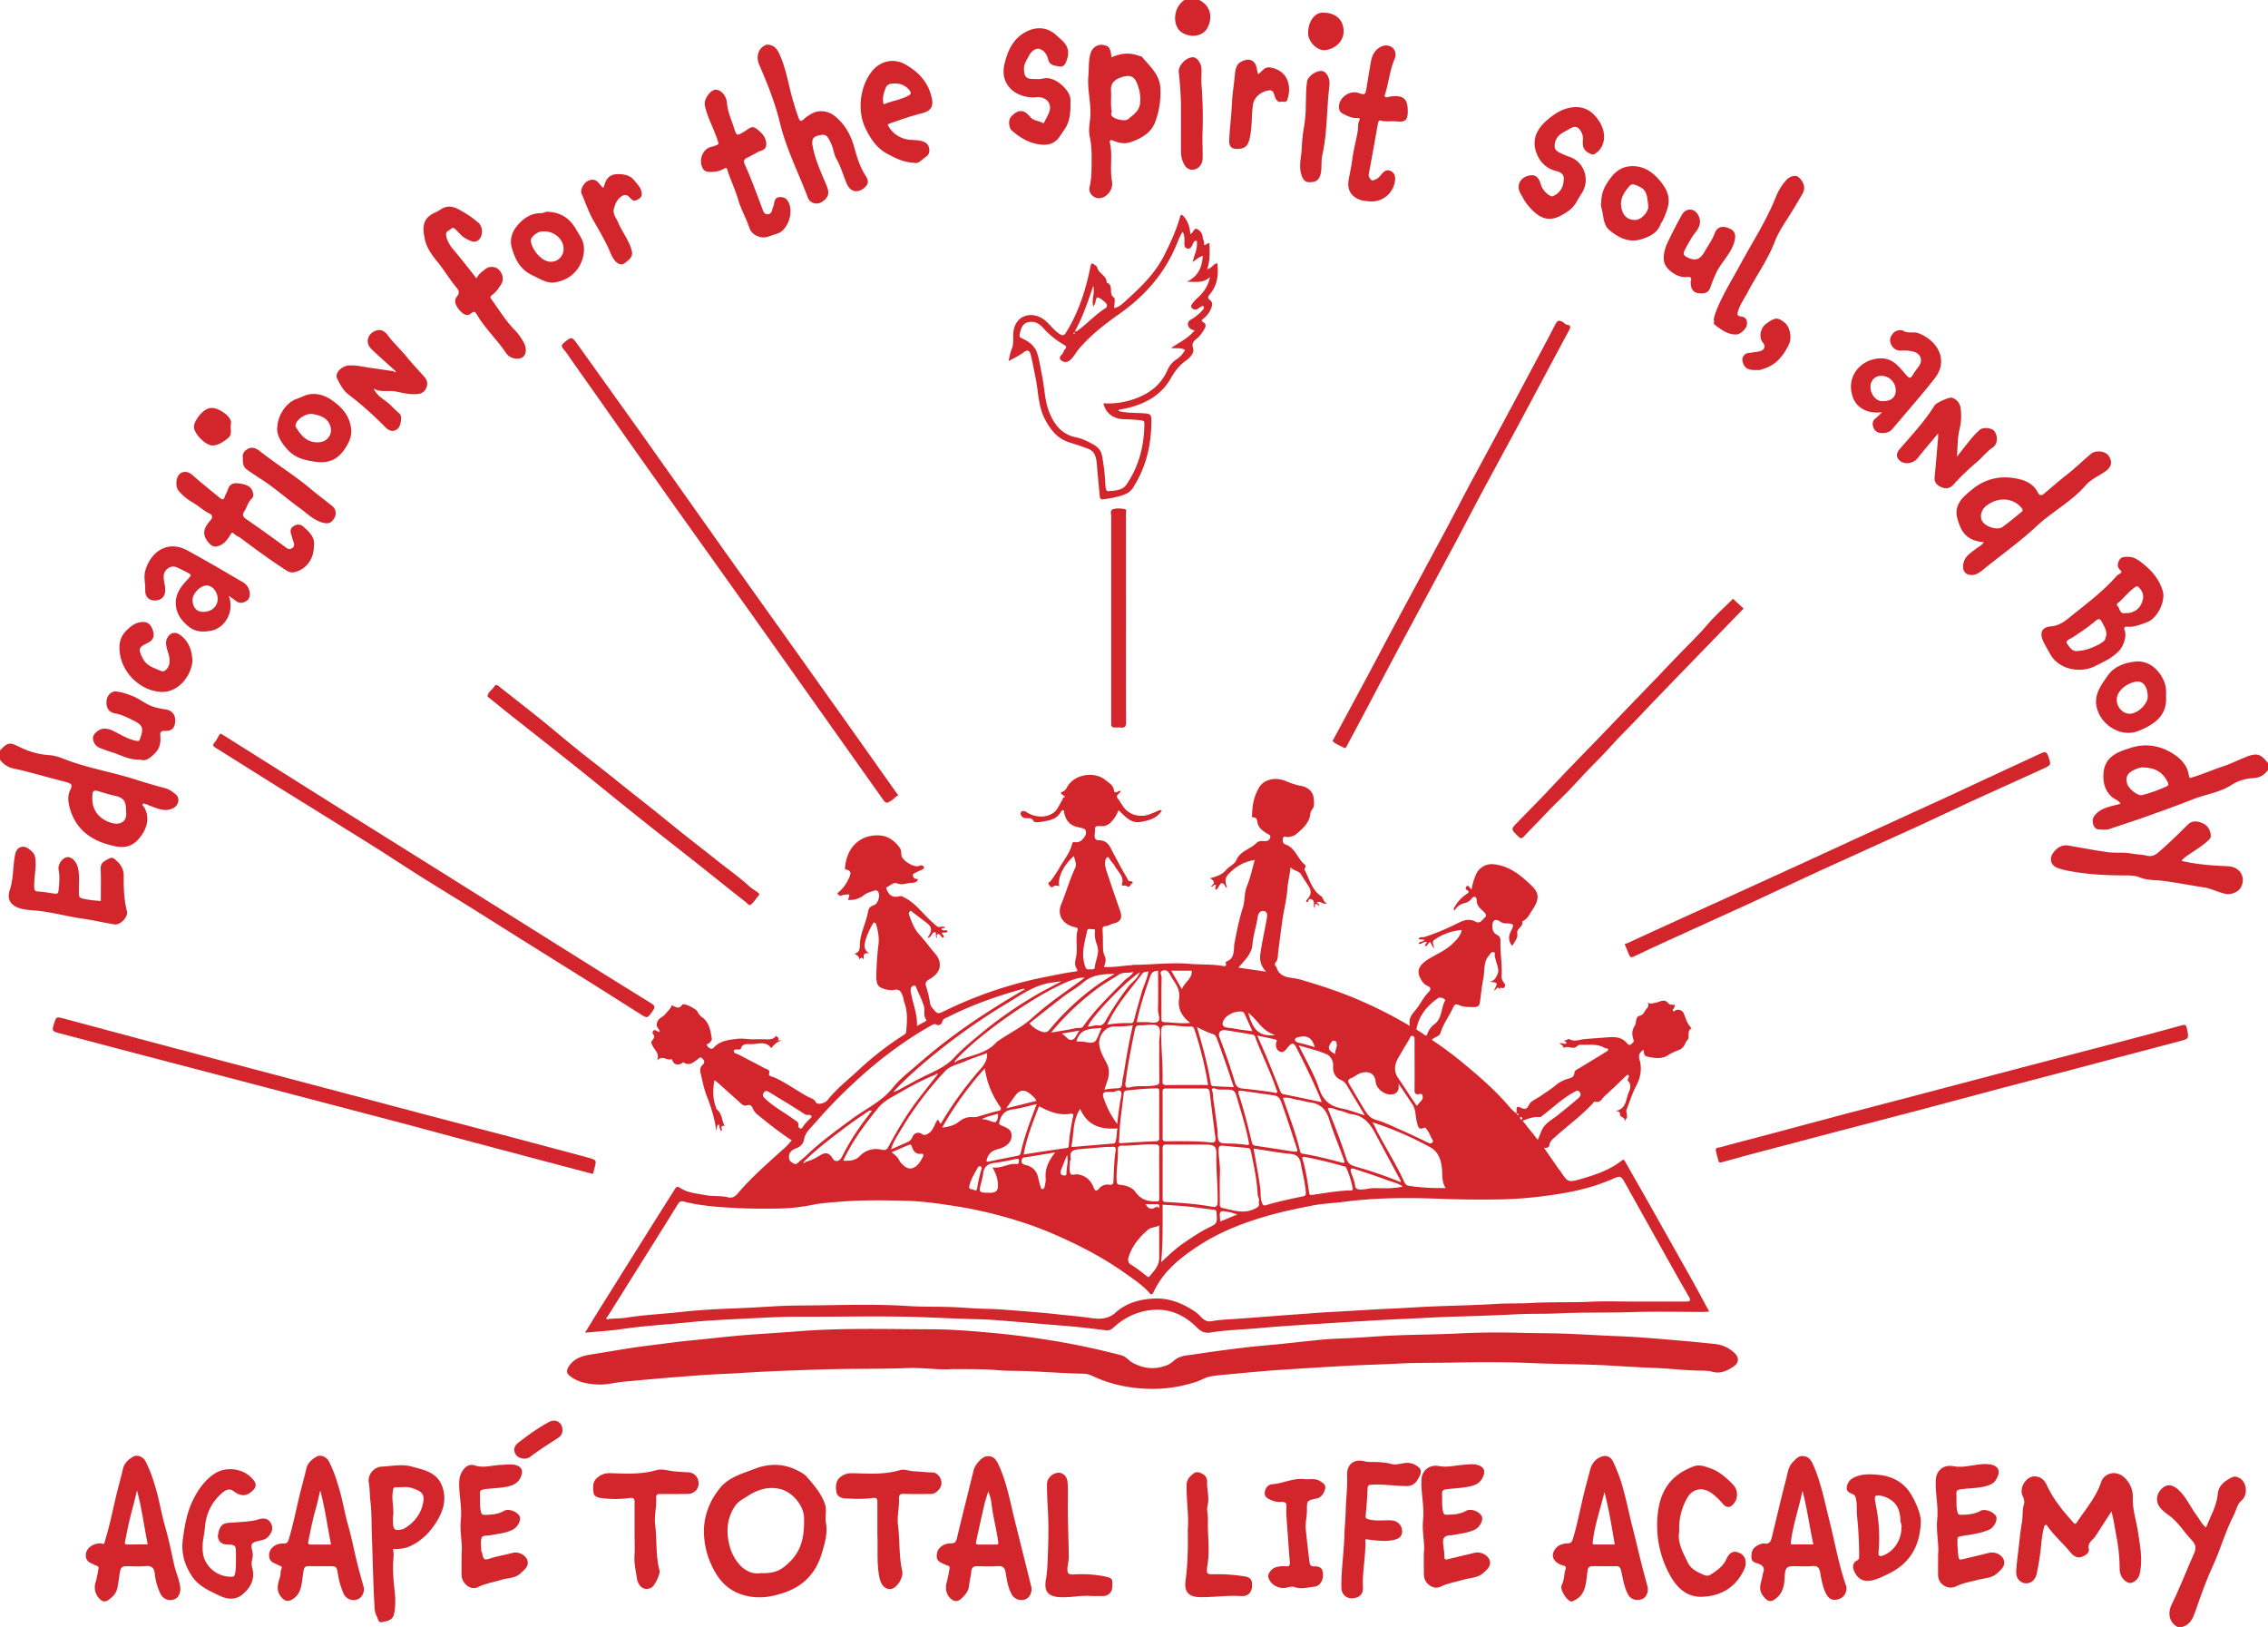 <svg id="Layer_1" data-name="Layer 1" xmlns="http://www.w3.org/2000/svg" viewBox="0 0 1980 1420"><defs><style>.cls-1{fill:#d2252c;}</style></defs><path class="cls-1" d="M1,656c6.87-7.29,8.47-7.41,17.69-2.73a67.76,67.76,0,0,0,25.77,6.86c6.83.54,13.06,3.72,19.49,5.89,18.78,6.36,38.37,9.75,57.21,15.93,8,2.62,16.16,4.83,24.29,7.07,3.6,1,6.47,3.16,9.12,5.48,3.86,3.4,2.27,9.66-2.62,12-7.24,3.49-13.64,0-20.19-2.26-1.07-.37-2.07-1.14-3.14-1.2s-2.12-1.61-3,0c-.71,1.19.71,1.57,1.14,2.32,6,10.39,1.72,21-5.42,28.68-8.49,9.08-18.39,6.32-27.62,3.55-16.42-4.94-28.07-15.63-32.2-32.89-1.08-4.54-1.53-9.56.75-14.09,2-4,2-5.52-3.33-6.93-12.53-3.3-25-6.72-37.57-10-3.28-.87-6.64-1.39-9.93-2.28A19,19,0,0,1,1,664Zm110.05,53.06c0-7.9-1.3-11.76-9.8-13.51C96,694.47,91,692.67,85.79,691.3c-2.71-.72-3.81.22-4.08,3.3-1,11.4,3.57,19.43,14.12,23.77C105.84,722.48,112.46,718,111.05,709.06Z" transform="translate(-1 -1)"/><path class="cls-1" d="M1981,673c-3.29,4.65-7.41,7-13.48,7.19a38.66,38.66,0,0,0-18.79,6.18c-10.24,6.46-22,7.84-32.92,12.12-12.93,5.1-26,9.84-39.12,14.5-11.14,4-22.4,7.61-33.59,11.4-3.42,1.16-6.95.71-10.37.46-4.23-.32-6.3-7.78-3.45-11.6,5.2-7,13.28-8.1,20.87-10.21.58-.16,1.17-.27,2.2-.51-2.14-3.38-5.76-4.15-8.17-6.46-5.72-5.46-7.21-12.2-6.81-19.7.82-15.52,13.38-19.46,24.61-22.89,13.12-4,26.31-1.54,37.88,6.55,6.22,4.35,10.93,10,12.05,17.73.46,3.27,1.78,2.08,3.66,1.5,8.84-2.72,17.32-6.41,26.06-9.33,7-2.33,13.52-5.59,20.29-8.32,10.81-4.36,13.45-1.27,19.08,5.39Zm-109-2.15c-1.86-.23-4.77.63-7.64,2-6.11,2.86-7.95,6.26-6.34,12.09,1.25,4.53,9.35,11.09,13.28,10a128.42,128.42,0,0,0,21-7.52c1.74-.82,2.09-1.68,1.29-3.42C1889.58,675.34,1882.85,671,1872,670.85Z" transform="translate(-1 -1)"/><path class="cls-1" d="M1902,1421c-6.93-3.57-9.09-11.73-4.93-20,7.25-14.51,12.89-29.71,19.53-44.47,2.72-6-.16-9.16-3.2-12.41-6.15-6.57-10.86-14.59-18.12-19.92-3.66-2.7-7.19-5.09-9.62-9-3.06-5-1.67-11.48,3.56-15.75,4-3.27,8.44-2.65,13.12,1.44,7.32,6.43,10.84,15.54,16.59,23.06,2.53,3.32,4.12,7.39,8,10.28,3.87-10,9.31-18.85,10.27-29.56.68-7.49,6.51-11.44,12.69-14.4,2-1,4.55-.28,6.62,1,6.18,3.93,7,14.67,1.37,19.39-4,3.34-4.54,8.5-6.76,12.76-7.32,14-11.35,29.36-18,43.68-5.94,12.77-10.64,26.1-15.23,39.45-2.1,6.13-4.48,12.47-11.86,14.47Z" transform="translate(-1 -1)"/><path class="cls-1" d="M1048,1c10.28,5.23,11.72,15.67,7.17,24.23-4,7.59-14.74,9.11-22.39,4.14-8.47-5.52-7.94-21.64,2.22-28.37Z" transform="translate(-1 -1)"/><path class="cls-1" d="M1324.86,973.14c.05-1,.18-2,.15-3-.08-2.48.22-3.91,3.34-2.49,2.92,1.33,5.35,2.36,7.54-2.39,1.54-3.35,6.51-5.14,10-7.59,4.39-3.1,9.05-5.89,13.15-9.34a28.79,28.79,0,0,1,11.09-5.84c2.74-.76,5.06-1.45,5.36-5.13.19-2.31,2.87-3.23,4.82-4.4,7.65-4.6,15.25-9.3,22.88-13.94.86-.53,1.89-1,1.64-2.17-.31-1.37-1.76-.46-2.47-.93-6.1-3.95-12.93-2.89-19.6-3-1.64,0-3.48-.32-4.7,1-3.53,3.83-8.33-.88-12,1.9,0-2-1.66-2.86-3.64-4,2.52-1.2,4.32,1.2,6.11-.23.24-1.37-1.45-1.35-2-2.26,1.63-.17,3.92-1.77,4.29-1.53,4.53,2.92,9,.51,13.42.14,5.54-.48,11.24-.89,16.63-1.26,6.56-.46,15.17-2.05,20.7,5.11.55.71,2.31,2.12,3.85.3.93-1.1,2.4-1.48,1.66-3.64-1.41-4.17-1.73-7.87,1.21-12.33,1.42-2.15.32-7.68,3.93-8.47,4.08-.88,4.38-4.31,6.44-6.41a4.41,4.41,0,0,0,.81-5.45c2.56,2.14,4.51.75,6.78.41,3.64-.53,7.87-4.11,11.38.68a3.79,3.79,0,0,0,2.66,1c3.57.15,3.57.09,1.86,3.38-.32.62-1.46.92-.49,2s1.34,0,2-.35c2.58-1.56,6.32,0,7.38,2.79,1.55,4,2.72,8.31,5.73,11.66.33.37.64.77,1,1.15-4.64,2.29-1,7.56-3.73,10.4a11.53,11.53,0,0,0-2.18,3.64c-1.25,2.92-3.65,4.5-6.46,5.43a42.38,42.38,0,0,0-8.55,4.26c-5.55,3.36-12.06,2.31-18.16.85-2.68-.64-2.51-3.45-2.84-6-3,2.63-5,3.91-3.4,9.19,2,6.89,1,14.75-2.78,21.93-3.56,6.69-5.81,14.08-8.6,21.18-1.11,2.8,2.12,6.13-1,8.74-.36.3.36,1.29-.73,1.18.62-3.39-4.22-3.08-4.08-5.53.18-3.05-1.88-2.64-3.74-3.19,9.38-1.61,8.77-10.09,11.39-16.1,1.34-3.08,2.59-6.79-.62-10.14-1.23-1.29,1.81-3.23.34-5.08-.93-.31-1.51.25-2.13.85-6.13,5.82-12.17,11.75-18.48,17.37-2.4,2.14-3.73,6.52-8.53,4.88-.53-.18-1.73,1.38-2.51,2.23-9.58,10.34-21,18.59-31.48,28-2.83,2.55-5.4,4.12-5.92,8.16-.23,1.72-2.27,2.42-4.7,2q6.43,9.3,12.89,18.59c.28.41.69.73,1,1.14,6.93,10.49,7,10.74,18.44,7.51,12.55-3.55,24.93-7.71,35.42-15.92,2.15-1.68,2.61-.22,3.52,1.41,5.82,10.38,11.8,20.66,17.65,31q20,35.5,40,71.06c5.15,9.19,10.09,18.5,15.41,28.26-2,.09-3.74.25-5.47.25-20.83,0-41.68-.49-62.49.16-21.28.66-42.59.09-63.82,1.1-12.29.59-24.56.13-36.81.8-18.87,1-37.74,1.54-56.62,2.12-14.38.44-28.74,1.41-43.12,2-12.37.49-24.74,1.31-37.11,2-15.63.9-31.27,1.94-46.91,2.93-13.8.87-27.61,1.85-41.38,3.09s-27.9,1.51-41.72,3.77c-4.45.73-8-.51-11.44-4-10.29-10.41-22.77-16.73-37.75-15.83-13.42.82-25.24,6.2-35.23,15.23-2,1.79-3.79,3-6.51,2.68-8.13-1-16.25-2-24.39-2.85-8.52-.85-17.05-1.47-25.58-2.19-15.73-1.32-31.46-2.74-47.21-3.92-6.25-.47-12.57-.66-18.81-.83-12.93-.35-25.88-.91-38.78-1.47-37.28-1.59-74.55-.48-111.82-.62-17.87-.07-35.75,1-53.61,1.92-15,.74-30,1.49-44.9,3-19.1,2-38.28,3-57.3,5.77-10.53,1.54-21.2,2.16-32.7,3.28,4.09-6.66,7.74-12.69,11.48-18.67q22.92-36.66,45.91-73.3,10.51-16.77,21.13-33.46c1.1-1.74,1.91-2.65,4.43-1,6.69,4.38,14.67,4.9,22.33,6.37,6.5,1.25,13.16.27,19.62,1.88,3.32.82,6-.44,8.25-3.15,12.63-15,27.58-27.64,42-40.77,1.9-1.73,3.48-3.8,5.33-5.84-10.48-6.78-20.1-14.45-29.64-22.23a13.78,13.78,0,0,1-4.29-5.39c-1-2.46-2.14-3.84-5.51-2.8-3.06.94-5.21-2.13-7.38-4-6.38-5.63-12.69-11.33-19.06-17a7.8,7.8,0,0,0-1.71-.87c-1.24,8-1.55,15.7,1.34,23.19.29.75.35,1.78.89,2.21,4.28,3.44,4.33,8.82,6.26,13.33.15.35.88,1.09.34,1-5-.71-.67,3.94-3,4.49a13.19,13.19,0,0,1-1.59-5.81c-2.89.86-1.33,3.4-2.44,5.47a135.92,135.92,0,0,0-8.15-29.59c-2.78-6.89-4-13.81-5.68-20.84-.72-3.1-.07-5.3,1.86-7.06,2.36-2.14,1.25-3.86-.17-5.44-1.77-2-3.09-.28-4.58.88-3.45,2.67-7,5.56-11.72,2.67-1.2-.72-1.5.59-2.18.87-3.18,1.33-6.17,1.1-7.75-2.66-.19-.45-.31-.92-.46-1.38-4,2-8.16-3.79-12.86,1.24,2.39-6.42-2.64-9.26-4.29-13.41-.67-1.69-1.44-2.42,0-4.1,1-1.22,2.63-3.05,1.15-4.83-1-1.23-1.25-2.2-.39-3.35,1.13-1.49,2.26-.52,3.41.15a11.22,11.22,0,0,0,2.25.73c.38-2.76-2.91-3.45-2.49-6.92.63-5.27,5.15-5.73,7.44-8.68,2-2.51,4.63-4.45,5.53-7.69,3.25,1,6.14,4.15,9.27-.53,1.15-1.72,12,3.25,13.31,6.11a12.36,12.36,0,0,0,4.38,5.09c6.08,4.53,7,11.74,8.13,18.6.19,1.14-1,2.32-1.83,3.38s-4,.79-1.73,3.37c1.54,1.71,3.68,2.69,5.17,1,5.67-6.42,13.77-6.95,21.08-7.81,4-.47,8.66.49,13.05.44,3.83,0,7.68-.16,11.5.05,4.19.24,7.73-.55,9.12-3.66-1.41,1.21,3.81,1.91,1.25,4.49l5.38.28c-4.71-.36-7.6,2.58-10.31,5.66-.55.62-.72,1-1.29.3-4.71-5.81-11.19-2.91-16.78-2.84-3,0-8-1.11-9.3,4.11-.07.27-.84.43-1.31.5-1.72.27-4.51-.73-4.8,1.35s2.76,2.32,4.38,3.19c7.43,4,15,7.73,22.42,11.81,1.78,1,5.18.81,3.94,5.08-.57,1.95,3.28,2.37,5,3.13,8,3.65,15.26,8.63,22.78,13.12a76.47,76.47,0,0,0,7.21,4.07c2.31,1.07,4.59,1.62,5.92,4.39,1.19,2.47,7.91,1,10.32-2.09,7.84-9.94,17.86-17.61,27-26.18a271.37,271.37,0,0,1,40-30.93,3,3,0,0,0,1.5-2.4c.8-8.65,1.48-17.26-1.6-25.68-.66-1.81-.78-3.83-1.46-5.63-1.23-3.22-2.59-6.28-7.18-5.25a14.27,14.27,0,0,1-6-.1c-8.23-1.74-9.93-3.87-9.77-12.53a263.25,263.25,0,0,1,1.89-27.62c.69-5.6-.55-11.1-1.92-16.52a2.4,2.4,0,0,0-1.89-2c-.86-.16-.93.63-1.26,1.2-2.89,5.12-5.5,10.4-6.75,16.14-.68,3.16-.86,6.69,3.65,9.58-6.36-1-4.33,3-5,5.23-1.25-1.76-1.62-1.86-2.85-.67-.21.2-.23.6-.34.91a6.43,6.43,0,0,1-.57-1.22c-.5-2-2.15-2.8-4-4,5.56-1.37,4.35-6.4,4.69-9.7,1-9.7,5.66-18.3,7.29-27.74.45-2.64,2.33-4,4.93-4.86,3.58-1.16,5.78-8.65,3.66-11.75a2.49,2.49,0,0,0-3-1.06c-3.18,1.16-6.58,1.72-9.32,4a19.42,19.42,0,0,1-14,4.17c2-5.2,2-5.21-3.87-4.33-.93.14-1.87.77-2.74.65a3.61,3.61,0,0,1-2.38-1.43c-.45-.77.56-1.4,1.19-1.93A33.13,33.13,0,0,0,742,767.7c1.38-3,3.23-6.83-2.55-7.78-.67-.11-.83-.16-.76-1.11,1.24-17.82,12.85-29.4,29.66-28.66,7.44.32,13.16,4.18,17.87,10.42,2.18,2.9,1.11,5.44,2,7.92,1.69,4.47,11.41,10.08,15.17,8.25,2-1,3.78,0,4.18.94.71,1.77-1.5,2.13-2.73,2.8s-2.43,1-3.52,1.73c-1.29.83-3.63,1-3.28,3.15s2.12,3.11,4.42,2.75c-.84,3.71-4.43,3.39-6.38,3.49-3.82.19-7.53,2.24-11.59.5-3.54-1.52-6,1.86-9,3-1,.39-.67,1.72-.25,2.69,2.15,5,5.5,6.85,10.88,5.51,2.14-.54,3.45.58,5,1.38,7.55,4,13,10.49,18.83,16.45a113.28,113.28,0,0,0,9.07,8.33c2.07,1.69,5-.94,7.29,1.1-.91.95-2.61-.34-3.39,1.36,1.28,2.16,3.68.29,5.29,1.53-.59,2.75-3.25.69-4.86,2-.28,1.29,2.89,2,1.1,4-2.13-.14-2.48-4.08-5.14-3-1,.39-.37,2.17,0,3.38-2.08-1.39-.74-3.59-1.71-5.33-3.26.06-3.34,4.42-6.29,5-.58-1,.4-1.38.77-2.05,2.75-4.95,2.29-7.53-2-10.88-4-3.09-8.08-6.1-12.11-9.16-.75-.58-1.45-1.93-2.41-1.16a2.81,2.81,0,0,0-.83,3.38c2.25,6.27,4.51,12.46,9.21,17.47s8.58,10.71,13.15,15.87c7.31,8.23,5.41,17.11-4.67,22.69-3.75,2.07-3.83,3.8-2.62,7.3a89.05,89.05,0,0,1,3.09,13.29,8.09,8.09,0,0,0,1.64,3.95c4.94,6.21,4.85,6.18,11.92,2.77a355,355,0,0,1,86.1-29.05c8.94-1.76,17.84-3.74,26.88-4.91,1.2-.15,3-.43,1.72-2.24-2.17-3.09-1.6-6.69-.91-9.59,1.94-8.18-.6-16.52,1.54-24.62.55-2.07-1.81-2.17-3-2.46-10-2.5-15.15-10.49-11.36-19.68,4.33-10.48,7.28-21.47,12.2-31.73,1.62-3.38-.38-7-1.07-10.55-9,7.9-14.28,18.63-12.81,26.14-1.65.15-3.4-1-4.93.35-1.93,1.69-2.78.27-3.9-1.18-1.76-2.28.49-2.34,1.39-3.54a145.59,145.59,0,0,0,8.8-13.43c3.6-6.12,8.2-11.76,9.87-18.86.49-2.1,1.87-1.6,3-1.53a6.9,6.9,0,0,0,5.75-2.17c2.39-2.41,4.28-5.28,3-8.28-.66-1.5-4-2.14-6.22-2.59-7-1.41-11-5.37-12.49-12.86-.14-.74.28-1.79-.86-2-1-.2-1.57.55-1.94,1.26-3.61,7-10.65,7.7-17.13,8.86-2,.35-6,.73-6.58-.45-2.19-4.32-6-1.94-8.86-3.15-1.91-.82-3.24-3.12-2.29-4.85.84-1.55,3.16-1.08,4.84,0,7.94,5.11,18.46,5.23,24.74-.51,2.77-2.53,4.11-6.58,6.3-9.81.67-1,.36-3,2.43-2.58-.28-2.34-3.39-1.72-3.48-4.39a7.89,7.89,0,0,0,5.17-4.15c5.85-11.43,23.72-14.93,34-6.38,2.89,2.41,6.46,4,7.15,8.79.53,3.65,3.7.35,5.85.39-.06,2.59-5.1,3.24-2.48,6.73,1.6,2.15,3,4.51,4.47,6.69,4.38,6.3,10.16,8.55,17.24,8.38,3.91-.09,7.5-1.93,11.13-3.29,1.8-.68,3.35-2.18,5.6-1.43-4.05,6.8-10.67,8.65-17.86,10-9.43,1.83-14.18-4.94-20-10.18a28.9,28.9,0,0,1-7,10.92,10.57,10.57,0,0,1-8.51,3c-2.24-.11-5.24-.64-5,3,.25,3.44-2.06,9.38,3.29,9.36,8.18,0,9.88,6,12.53,10.89,4,7.41,7.81,15,12.27,22.14.6,1,.56,2.66,2.49,2.7.95,0,2.36.14,2.47,1.73-2.28-.16-2.12,4.72-5.22,2.61-1.4-1-2.94,0-4.59-1,2.93-7.17-3.17-11.33-6-16.66-1.06-2-2.91-3.57-4.12-5.51-.62-1-1-2.43-2.27-2.08s-1.62,1.91-1.85,3.15c-.78,4.23.85,8.11,2.12,12,3.56,10.78,7.38,21.48,11,32.25,2,5.87,0,9.11-6,10.42-2.61.56-4.8,2.44-7.7,2.33a2.62,2.62,0,0,0-1.86,2.93c.44,4.61.34,9.27.43,13.91.07,3.11,0,6.08,1.47,9.13,1.29,2.78.9,6.13-.74,9.55,8.18.71,15.78-1,23.44-1.38.81,0,1.61-.4,2.41-.4,16.44-.07,32.88-2.25,49.27-.85,9.37.8,18.81.18,28.12,1.74,1.47.25,4.33,1.2,3.18-2.47a1.41,1.41,0,0,1,.52-1.28c8-2.86,6.08-10.51,7.16-16.2,2-10.39,4-20.74,7.26-30.77,2-6.13,1-12.59,3.53-18.73,3.05-7.4,4.68-15.39,6.91-23a39,39,0,0,0-20.93,10.31c-4.94,4.61-5.79,7-3.27,13.75-.28.07-.79.27-.82.21-5.12-9.86-6,1.48-9.13,1.81-.69-1.44-.14-2.82.31-4.18-2-1.28-2.39,2.37-4.48,1.07,4.09-2.67,2.93-5-.86-6.94,5.41-1.55,10.43-2.85,14.13-7.27,2.62-3.13,7.46-5,8.87-8.42,3.45-8.33,12.21-9.62,17.63-15.13,1.84-1.87,4.5-1.82,7-1.62s4.34-.76,5-3.12-1.78-2.77-3.2-3.73c-3.67-2.48-7.31-4.85-8-9.88-.24-1.68-.78-4-3.34-4-2.26,0-1.24-1.6-1.23-2.4.06-8.47,1.9-16.83,6.2-23.85,4.09-6.68,13.83-9.68,24.23-5a61.36,61.36,0,0,0,13,3.94c5.73,1.16,10,5.3,10.36,11.11.23,3.36.88,6.93-1.86,9.89a5.91,5.91,0,0,0-1.08,3.18c-1,8.13-6.69,12.89-12.35,17.72-2.1,1.79-4.78,2.18-7.23,2.64-1.41.26-3.51-1.69-4.28.84-.62,2-.29,4.82,1.94,5.54,8.89,2.84,10.55,12.41,16.9,17.52,2.15,1.74-.72,3.32.13,4.95,4.17,8,6.16,17.31,14.32,22.76,2.34,1.56,1.42,5.2,5.17,6.1-3.49,1.46-5-1.45-7.3-1.23a12,12,0,0,0-1.73.4L1152,790a2.51,2.51,0,0,0-.64.62c-3.49-2-1.9,1.78-2.87,2.87-1.4-2.55,1.26-6.19-2.81-7.66-3.1-1.13-1.75,3.52-4.45,2.33.07-1.59,1.74-2.86,2.68-4.41a7.4,7.4,0,0,0,.3-7.88c-2.15-3.82-4.91-7.31-7-11.18s-6.86-3.47-9.61-6.79c-.4,6.24-2.17,12.16-2.59,18.2-.68,9.76-3.23,19.18-4.56,28.8-1.23,8.91-2.38,17.83-3.53,26.74-.45,3.42.1,7.07-2.74,9.87-.38.38-.08,1.57.11,2.33.11.42.84.68,1,1.1,3,10.61,13.09,8.73,20.37,10.87C1154,861.15,1172,867,1189.4,874.7a383.46,383.46,0,0,1,42.54,21.8c-2.1-8,3.66-11.85,7-16.69,2.93-4.3,5.37-9,9.09-12.75,2.33-2.35,2.52-4.22-1.06-5.75-2.75-1.18-4.47-3.72-5.9-6.3-3.67-6.65-1.18-11.91,7.38-17.13,6.82-4.16,14.36-7.25,20.23-12.83,3.46-3.29,7.14-6.57,8.47-12.32a48,48,0,0,0-23.89,8.53c-3,2.09.09,4.81-.55,7.58-1.11-2-2.06-3.7-3-5.42-2.16.11-2.13,3-4,3.49-1.48-1.78,1-2.22.87-3.59-2.63-1.4-4.43,2.56-7.16,1.28.94-2.34,4-1.17,5.24-3.42l-5.26-.42c1.1-2.79,3.53-1.37,5.25-1.94A210.48,210.48,0,0,0,1273.2,807c5.16-2.6,10.22-4.82,16.17-1.46,3.8,2.15,5.94-2.09,8.15-4,1.88-1.61-.07-3.91-1.79-5.39-2.86-2.47-5.5-4.79-5.53-9.28,0-2.21-1.71-5.16-4.73-1.2a10.37,10.37,0,0,1-5.92,3.62,12.87,12.87,0,0,0-8.73,6.54c-1.15-1.41-.5-2.21.1-3.24a32.46,32.46,0,0,1,10.87-11.52c1.64-1,1.68-2.38.49-2.91-2.27-1-2.08-2.53-.84-3.63,1.41-1.25,2.09.87,3.06,1.53a6.12,6.12,0,0,1,1.14,1.61,56.27,56.27,0,0,1,4.15-13.92,15.16,15.16,0,0,1,14.43-8.51c14.08,1.13,24.6,9.76,34,18.92,7.24,7,6.4,12.47,0,21.91-2.16,3.18-3.69,7-7.6,8.73-.28.13-.71.53-.66.7,1.15,4.52-5.33,5.65-4.35,10.61.73,3.67-2.57,6.91-4.36,10.49-3.7-4.38-3.41-8.75-.91-13.48,2.72-5.16,2.06-6.1-3.94-6.17a9.6,9.6,0,0,1-6-1.74c-3.84-2.7-6.42-1-6.55,3.6-.1,3.56.79,6.52,4.22,8.21,2.43,1.2,2.95,3.21,2.86,5.76-.35,10.11,1.7,20.16.93,30.28a7.87,7.87,0,0,0,1.39,4.64c.91,1.58,2.7,2.36,1.13,5-1.23,2-3.9-1.15-4,1.8-2.44-4-3.25,1.35-5.07.88,3.53-6.85,3.53-6.85-4.51-7.46,4.57-.3,6.24-3.47,7.63-6.91,1.49-3.7-.28-7-1.19-10.46-.41-1.57-.77-3.16-1.27-4.7-.42-1.28,1-3.34-1.12-3.8s-2.83,1.65-4,3c-5,5.74-3.48,13.06-4.81,19.65-1.45,7.19-2.06,14.55-3.19,21.81-.38,2.46-2.19,3.46-4.67,3.44-4.76,0-9.52.2-14-1.91-1.93-.9-3.31-.41-4.3,1.79-3.43,7.66-8.7,14.39-11.26,22.55-1,3.32-5.2,3.73-7.72,6.14A324.79,324.79,0,0,1,1279.7,930c14.12,11.74,28,23.81,39.81,38a56.65,56.65,0,0,0,5.44,5c.31.77.72,1.38,1.69,1.15.1,0,.23-.31.19-.41C1326.45,972.74,1325.61,973.07,1324.86,973.14Zm-620.78,42a38.91,38.91,0,0,0,9.89-4c4.79-2.59,9.15-6.92,13.95.93,2.32,3.8,6.21,2.6,8.27-1.69a199.63,199.63,0,0,1,14.4-24.24c3.56-5.32,7.6-10.32,11.61-15.71-2.12-.49-3.2.5-4.16,1.16-6.45,4.41-12.92,8.81-19.16,13.51-12.3,9.26-24.62,18.5-35.61,29.36l-.95,1.35A1.08,1.08,0,0,0,704.08,1015.09Zm132-88c11.87-5.25,25.88-6,35.12-16.77a9.69,9.69,0,0,1,2-1.35c9.39-6.46,19.77-11.44,28.37-19.08a298.92,298.92,0,0,1,24.88-20c7.11-5.06,14.14-10.22,21.49-15.53-15.5-2.85-85.14,41.89-112.73,72l-.93,1.36A1.09,1.09,0,0,0,836.1,927.11Zm-53,26c1.71-.1,3-1.17,4.4-1.94,6.88-3.73,13.7-7.59,20.73-11,9.16-4.47,18.46-8.19,25.79-16.11s15.59-14.57,23.82-21.42a353.4,353.4,0,0,1,47.32-33c7.35-4.31,15-8.1,22.52-12.13-6.21.65-12.3,1.38-18.15,3.38-10.75,3.66-20,10.13-29.59,15.92a548.21,548.21,0,0,0-56.31,38.84c-14.49,11.49-28.53,23.4-41.31,36.78-.32.45-.65.9-1,1.36C782.15,954.2,782.73,954,783.06,953.07Zm34.84-14.18c-13.26,5-25.34,12.29-37.64,19.17-4.81,2.7-9.28,5.67-12.72,10-4.6,5.71-9.2,11.46-13.44,17.45a178.87,178.87,0,0,0-17,28.48c5.64.26,10.67-.07,14.55-4.1,5.31-5.5,12.15-7,19-5.51,4.2.91,4.92-.65,6.43-3.47,7.91-14.77,16.54-29.1,26.88-42.34q7.37-9.45,14.75-18.89l1-1.35A1.11,1.11,0,0,0,817.9,938.89ZM1427.46,1137v0c15.17,0,30.33,0,45.5,0,3,0,4.66-.47,2.71-3.84-3.91-6.76-7.83-13.52-11.65-20.33q-21.82-39-43.59-78c-4.48-8-4.46-8-12.42-4.44-.44.21-.92.33-1.37.52-14.64,6.19-29.86,9.85-45.58,12.3a363.57,363.57,0,0,1-47.49,4.56c-19.24.44-38.51.19-57.79-.55-27.13-1-54.34-.82-81.38,2.72-9.1,1.2-18.36,1.46-27.34,3.21-12.91,2.51-25.81,5.18-38.51,8.77-21.54,6.1-42.31,14.08-61.09,26.35-16.07,10.5-31.05,22.42-39.39,40.52-1.82,4-3.73.47-4.25-.09-6.16-6.66-13.7-11.56-21-16.73-18.83-13.34-39.19-23.91-60.29-33.14a312.78,312.78,0,0,0-31.42-11.78,374.83,374.83,0,0,0-56.4-13.38c-13.63-2.08-27.28-4.15-41-4.53-20.41-.57-40.88-.92-61.28.87-7,.61-14.13,1-21,2.37a169.12,169.12,0,0,1-29.74,3.42c-13.42.23-26.84.18-40.3-.56-14.65-.8-29.15-1.86-43.34-5.49-2.61-.67-3.75,0-4.82,1.66-3.18,4.91-6.19,9.94-9.29,14.9q-13.62,21.75-27.26,43.49L531.49,1150c-.38.61-1.53.88-1,1.91.7,1.4,1.66.28,2.52.21,5.1-.37,10.27-.31,15.29-1.12,15.42-2.48,31-3.11,46.51-4.81,13.92-1.53,27.92-2.46,41.92-3,13.55-.5,27.07-1.21,40.6-2.05,11.08-.68,22.23-.67,33.3-.79,27.75-.29,55.52-1.26,83.29.57,13.05.86,26.2.39,39.31.95,9.42.4,18.83,1.29,28.28,1.47,5.22.11,10.55.34,15.82.75,15.73,1.24,31.49,2.35,47.18,4.07,8.13.9,16.29,1.52,24.42,2.62,9,1.23,17.79,3.23,26.34-4.43,9.5-8.51,22.39-11.8,35-12s24.41,4.69,35,12.18c4.15,2.94,6.69,8.9,13.58,7.6,6.61-1.25,13.41-1.45,20.1-1.91,18.24-1.25,36.45-2.84,54.69-4.07,9.54-.64,19.07-1.5,28.61-2,18-.9,35.94-2.23,53.92-3,12.88-.56,25.74-1.5,38.61-2,17.54-.64,35.08-1,52.61-2.1,10.25-.64,20.52-.21,30.81-.81,17.39-1,34.86-.24,52.3-1.12C1402.77,1136.55,1415.13,1137,1427.46,1137ZM895.89,864.29a5.16,5.16,0,0,0-1.69-.24c-22.42,6.22-44.31,13.84-65.11,24.37-2.19,1.11-5,1.54-5.62,4.92-.16.8-2.42,3.7-5.17,1.81-.83-.58-2.19-.32-3.31.31-24.83,13.88-47.34,30.95-68.12,50.27a429.09,429.09,0,0,0-34,35.06c-3.72,4.34-8.56,8-9.84,14.38a9.79,9.79,0,0,1-6.3,7.8c-3.73,1.34-7.49,3.49-6.87,8.85.31,2.61,2,3.47,3.85,4.6,2.19,1.32,3.29,0,4.68-1.26,2-1.89,4.35-3.5,6.35-5.43,12.22-11.83,26-21.71,39.59-31.82,12.13-9,26.24-15.22,36.09-27.52,6.68-8.34,15.49-14.85,23.57-21.93a479.46,479.46,0,0,1,40.62-31.68C861.15,885.18,878.33,874.65,895.89,864.29ZM1016,1024.65c0,7.32,0,14.65,0,22,0,2-.07,3.34,2.73,3.48,13.11.65,26.19,1.59,39.15,3.86,5.49,1,6.15.13,6.18-5.75.07-13.27-1.45-26.48-1.11-39.77.17-6.8-1.87-8.36-9-8.44-11.49-.12-23,.07-34.46-.1-3,0-3.55,1.11-3.49,3.76C1016.07,1010.66,1016,1017.65,1016,1024.65Zm-193.58-43a321.74,321.74,0,0,1,31.27-43.88c4.34-5,9.74-9.75,9-17.63-6.6,2.46-13.22,4.67-19.63,7.39-5.78,2.45-12.51,3.64-16.89,8.3A295.66,295.66,0,0,0,787.6,987c-3.14,5.27-6.81,10.43-8.62,17.11,4.93-2.16,9.21-4.06,13.51-5.92,2.25-1,3.91-2,5-4.71,1.4-3.55,5.1-5,8.58-2.63,1.87,1.28,3,.65,4.37,0,5.44-2.39,6-8.38,9.13-12.5C821.19,979,820.79,981.24,822.4,981.65ZM1016,974h0c0,6.65.09,13.3-.05,20,0,2.35.63,3.16,3.06,3.14,13.08-.11,26.17-.34,39.21,1,3.66.37,4.19-1.38,3.81-4.3-1.67-13.11-3.41-26.2-4.94-39.33-.29-2.52-1.19-3.51-3.68-3.5-11.47,0-22.94.08-34.4,0-2.42,0-3.12.8-3.07,3.15C1016,960.7,1016,967.35,1016,974ZM1199,980.48c2.09,2.8,3.21,6,4.8,9,7.66,14.37,16.3,28.22,23.12,43,.89,1.94,1.83,3.22,4.16,3.55a191.31,191.31,0,0,0,32,1.88c-3.49-5.31-2.72-10.82-3.16-16.21-.63-7.73-3-15.32-10.13-19.27A290.71,290.71,0,0,0,1199,980.48Zm25,52.4a9,9,0,0,0-.42-1.76c-7-13-14.08-26-21-39.07-4.73-8.92-9.87-17.09-21.26-18.51-3.64-.45-7-2.63-10.69-3.17-3.48-.52-6.55-3.18-10.46-2.07,5.76,14.57,11.56,29,16.24,43.84,1.37,4.34,3.8,5.85,8,7.07A356.24,356.24,0,0,1,1224,1032.88ZM1055.64,948a302,302,0,0,0-11.57-47.47c-.63-1.9-1-3.75-3.72-3.61-6.94.36-13.78-1.32-20.76-1.07-3.6.13-4.63.8-4.74,4.62-.39,14.77,1.57,29.46,1.06,44.22-.1,2.59.66,3.4,3.32,3.37C1031.2,947.92,1043.16,948,1055.64,948ZM1222,946.91c.41,4.24-.21,7.73-4.16,9-6.54,2-15.09-3.83-15.83-10.59s-5-9.58-11.7-8.12c-3.8.84-6.52,3.5-9.91,4.9-3.22,1.33-2.59,3.17-1.3,5.35,4.37,7.4,8.69,14.84,13.17,22.19,2.42,4,4.88,7.34,10.18,8.85,8,2.29,15.65,6.16,23.36,9.57,7.28,3.22,14.49,6.65,21.64,10.14,1.5.73,2.59,1.32,4,0s-.05-2.58-.54-3.5c-1.45-2.72-2.42-5.72-4.52-8.11-.62-.71-.72-1.87-2.1-1.23-4.92,2.29-5.38-1.34-6.26-4.64-1.39-5.29-.82-11.1-4-15.92C1230.12,958.93,1226.21,953.19,1222,946.91Zm-93,59c5,.51,5.15.38,3.89-3.43-4.43-13.35-8.64-26.76-13.48-40-1.44-3.92-3.55-5.13-7.2-5.6-9-1.16-18-2.58-27.08-3.84-2.42-.33-3.72-.07-2.65,3.18,4.54,13.67,8,27.65,11.38,41.64.54,2.23,1.34,2.91,3.49,3.22C1108.32,1002.66,1119.24,1004.4,1129,1005.91Zm-29.21,44.31c1.27-2.42-.73-4.58-.85-7.08-.64-12.59-3.3-24.87-5.89-37.17-.35-1.67-.77-2.81-2.63-3-7.19-.66-14.39-1.3-21.57-2-2.94-.3-4,.54-4,3.76,0,6.63,1.46,13.13,1.19,19.8-.36,9-.07,18-.09,27,0,1.83-.17,3.3,2.45,3.85,9.29,2,18.42,5.37,27.94.68C1099,1054.74,1101,1053.76,1099.81,1050.22Zm21.24-91c5.24,15.53,11.28,30.58,14.93,46.4a2.8,2.8,0,0,0,2.67,2.4c11.23,1.83,22.23,4.68,33.22,7.56,3.19.84,3.33.38,2.28-2.61-4.11-11.62-9-23-12.66-34.69-2.92-9.4-8-14.16-17.27-15.19-3.12-.35-6.06-1.58-9.06-1.9C1130.49,960.69,1126.06,958.31,1121.05,959.21Zm-25.62,44.28c2.11,12.11,4.29,23.28,5.81,34.61.56,4.17-.06,8.47,1.48,12.64.8,2.18,1.7,2.71,3.41,2.19,10.58-3.19,21.37-5.5,32.16-7.72,2.52-.52,2.88-1.4,2.74-3.47-.57-8.33-2.86-16.35-4.27-24.53-.92-5.26-2.81-8.5-9-9.08C1117.07,1007.13,1106.47,1005.13,1095.43,1003.49ZM1069.9,900c-3.76.06-5.63,2.72-4.29,6.23,5,13,9.62,26.2,13.58,39.58,1.19,4,3.39,5,7.14,5.35,8.79.82,17.55,2,26.3,3.27,1.09.15,2.28,1.13,3.11.06s-.27-2.08-.63-3.15c-5-14.78-12-28.73-17.61-43.27-.54-1.42-.83-3.61-2.52-3.92C1086.65,902.59,1078.27,901.33,1069.9,900ZM1013,1025.51c0-7.33-.12-14.65.06-22,.07-2.82-.76-3.53-3.6-3.66-9.8-.45-19.49,1.29-29.27,1.08-2.34,0-3.34,1.13-3.24,3.37.41,9.11-1.67,18.12-1.07,27.26.16,2.3.38,3.37,3.17,3.59,4.95.38,10.41,2.29,13,5.94,4.6,6.61,10.16,8.47,17.63,8.54,2.82,0,3.41,0,3.38-2.69C1013,1039.82,1013,1032.66,1013,1025.51Zm0-51.36c0-6.66,0-13.33,0-20,0-1.72.2-3.26-2.43-3.23-8.58.07-17.08,1-25.6,1.81-2.89.27-2.87,1.61-3.09,3.78-.82,7.82-2,15.59-2.83,23.4-.56,5.4-.8,10.84-1.06,16.27,0,1-.77,2.74,1.64,2.58,10.05-.63,20.09-1.29,30.15-1.64,2.75-.09,3.31-1,3.26-3.48C1012.92,987.15,1013,980.65,1013,974.15ZM1154.84,963c-.66-1.78-1.15-3.3-1.77-4.76-6.09-14.4-13-28.39-20.07-42.35-2.61-5.17-4-5.23-7.75-.72-1.75,2.09-3.64,5.07-6.9,3.67s-3.7-4.64-3.24-7.93a.93.93,0,0,1,.14-.47c1-1.22,0-2-.85-2.18-5-1.15-10-2.16-15.84-3.38,7.61,16.56,14,32.81,20.36,49a3.36,3.36,0,0,0,2.91,2.21C1132.63,958.26,1143.4,960.55,1154.84,963ZM1016,1052.45c-.05,16.38.35,32.76-1.28,50.22,7.08-6.65,13-12.24,19.76-16.82s13.67-9.39,21.15-13.06c8.15-4,8.09-4,7.45-13.09-.12-1.66-.21-2.6-2.34-2.82-7.64-.8-15.22-2.08-22.85-2.85C1030.7,1053.3,1023.5,1053,1016,1052.45Zm-3-130.51c0-3.33.13-6.66,0-10-.26-5.24,2.35-12.44-1.08-15.19-3.27-2.62-10.17-.66-15.47-.82-2.64-.08-4,.45-4.63,3.61-3.11,14.8-6,29.63-8,44.63-.59,4.3-1.09,7,4.23,5.75,7.3-1.78,14.79-.08,22.1-1.77,2.3-.53,3-1,3-3.27C1013,937.25,1013,929.59,1013,921.94Zm179.52,52.61c-5.68-9.47-10.74-17.89-15.77-26.33a10.69,10.69,0,0,0-5.23-4.66c-5-2.23-7.08-6.65-6.66-12.36.32-4.27-2.49-8.59-5.45-9.91-7.59-3.38-15.88-5.19-24.53-7.82,6.28,13,13.36,24.81,17.66,37.53,3.62,10.71,9.82,15.62,20.26,17.56C1179.12,969.73,1185.16,972.26,1192.54,974.55Zm-297.89,34.14c3.91-.64,7-1.17,10-1.63,9-1.36,18.06-2.73,27.1-4,1.25-.18,2.13-.2,2.29-1.84a177.84,177.84,0,0,1,3.88-26.07c.46-1.87-.7-2.35-2.31-2.07-10.06,1.72-18.85-1.87-27.48-6.59C902.86,980.15,897.32,993.75,894.65,1008.69Zm73.2-6.72c-7.91.66-16.25,1.3-24.59,2.06-4.81.44-9,1.52-7.38,8.05.2.8-.78,1.84-.8,2.78-.07,3.47-.79,7.26.36,10.33.79,2.13,4.53.43,6.91.87.49.09,1,.21,1.45.32,6,1.42,9.59,5.36,11.88,10.88,1.05,2.55,2.13,4.55,5,.9a9.58,9.58,0,0,1,8.95-3.13c2.49.35,3.34-.49,3.47-3.2.45-8.85.47-17.74,1.88-26.53.33-2,0-3.68-2.72-3.36A39.71,39.71,0,0,1,967.85,1002ZM1064,988.09c0,10.08.89,10.82,8.87,11a102.23,102.23,0,0,1,15.76,1.1c3.38.6,2.88-.43,2.46-2.73-2.26-12.47-6.22-24.49-9.7-36.62-2.56-8.9-2.77-8.83-12.14-8.86-2.44,0-4.88.25-7.29-.84-1.21-.55-3.7-.39-2.76,1.87,1.08,2.59.67,5.19,1.07,7.76C1061.76,970.61,1063,980.51,1064,988.09Zm-98.85-36a77.41,77.41,0,0,1,7.86-1.06c7.36-.21,7.33-.14,8-7.7.16-1.61.72-3.17,1-4.78,2.19-14.11,4.6-28.19,8-42.78-5.68,1.2-11.23,1.1-16.78,1.18-7.73.11-13.92,9.08-12.44,16.86,1,5.45,3.62,10.08,6.15,14.77,2.68,5,2.7,10,1,15.16C967.1,946.42,966.18,949,965.13,952.14ZM860.76,933.52a285.51,285.51,0,0,0-37.23,51.59c5.75-.51,10.77-2,14.49-5,4-3.15,7.87-4.5,12.62-4.08,2.56.23,4.81-.72,7.16-1.38,4.68-1.3,9.28-2.93,14-3.86,3-.6,4-1.49,2.14-4.13A76.69,76.69,0,0,1,860.76,933.52ZM1146.21,1044c11.73-1.7,22.85-3.8,34.2-4,.92,0,1.74-.34,1.57-1.41a80.52,80.52,0,0,0-5.93-18.91c-.18-.41-1.13-.53-1.75-.71-11.24-3.19-22.55-6-34-8.15-2.36-.44-2.67.29-2.19,1.85,3,9.68,4.35,19.67,5.86,29.63C1144.24,1044.42,1145.56,1043.9,1146.21,1044ZM990.5,849.35c-4.65,1.26-8.93-.16-12.79,2.37-6.27,4.11-12.81,7.76-18.85,12.24a229,229,0,0,0-40.26,38.27c7.78-1.34,14.68-2.3,21.45-3.84,2.25-.51,5,.77,6.84-1.85,10.29-14.7,23.22-27,35.71-39.73C985,854.39,988.41,853.09,990.5,849.35ZM906.05,964.63c-7.49,1.72-14.2,3.76-21.06,4.69-6.25.84-9.41,3.95-11.18,9.74-.78,2.58-1,3.34,1.88,4.46,7.5,2.94,8.81,5,8.27,10.32-.45,4.59-5,8.4-11.86,10.15-4.41,1.13-7.8,3.36-9.32,8.15-.85,2.7-.83,3.18,2.06,2.56,7.78-1.68,15.59-3.15,23.39-4.69,1.61-.32,3.35-.48,3.78-2.46C895.15,993.07,900.51,979.32,906.05,964.63Zm-6.25-70.51A22.41,22.41,0,0,0,911,901.56c2.72.79,4.37.43,6.55-2.24A220.43,220.43,0,0,1,953.14,865,186.66,186.66,0,0,1,974.35,851c-10.64.15-19.84.74-27.71,7.57-5.38,4.67-11.8,8.11-17.49,12.45C919.28,878.55,909.62,886.36,899.8,894.12ZM1013,1070.53c-3.25,1.93-7.21,1.52-9.9,3.87-7.5,6.54-13.77,14-16.79,23.74-.83,2.66-.61,5,1.87,6.51,4.93,2.91,9.31,6.54,13.81,10,1,.75,1.58,1.58,2.71.21,3.93-4.76,8.35-9.2,8.31-16C1013,1089.53,1013,1080.23,1013,1070.53Zm33-173c5,16.79,9.39,32.67,12,49,.2,1.3.81,2.38,2,2.45,5.94.38,11.88.59,18.11.88-4.89-14.73-9.68-28.8-14.91-42.73-.77-2-1.78-3.17-3.42-3.64C1055.26,902.14,1051.1,900,1046,897.5ZM936.23,1001.87a16.61,16.61,0,0,0,2.32.14c11.46-1,22.92-2,34.38-2.92,1.88-.15,1.77-1.16,2.18-2.52,1-3.43.66-6.94,1.41-10.67-13.87.92-25.82-1.71-32.55-17.12C937.12,979.52,938.73,991,936.23,1001.87Zm103.84-108.11c-7.28-5.48-11-12.48-9.73-20.62a18.68,18.68,0,0,0-2.4-12.46c-1.6-3-3.8-5.73-5.34-8.77-1.45-2.84-3.34-4.82-6.54-3.79-3.39,1.1-.89,4-.93,5.87-.27,11.82-.14,23.64-.14,35.47,0,1.78-.48,3.56,2.52,3.67C1024.77,893.4,1032,894.64,1040.07,893.76Zm197.86,72.49c1.43-1.66,2.63-3.27,4-4.66s1.28-3.1.88-4.63c-.46-1.77-2.27-1.05-3.4-.92-3.08.33-3.48-1.19-3.47-3.79.1-14.32,0-28.63,0-43,0-1.63.36-3.65-1.76-4.1-1.94-.42-2.13,1.68-2.84,2.86-3.41,5.72-6.87,11.42-10.12,17.23-3,5.37-3.22,11.41.11,16.22C1226.89,949.41,1231.84,957.64,1237.93,966.25ZM967.69,895.34A106.63,106.63,0,0,1,988.41,894c1.84,0,2.24-1.28,2.67-2.92,2-7.84,4.29-15.62,6.48-23.41,1.74-6.23,5-12,6-18.87-2,.56-4.17.5-4.93,1.52C987.89,864.66,975.55,877.93,967.69,895.34Zm44.36-47c-4.57-.11-6,2.2-7.12,5.48-4.44,12.83-8.75,25.68-11.55,39.27,2.78,0,5.27,0,7.76,0,3.66,0,8.36,1.3,10.71-.47,2.63-2,0-6.75.09-10.34C1012.24,870.94,1012.05,859.63,1012.05,848.3Zm70.08-2.77,24.24,3.48a17.38,17.38,0,0,1-5.08-15.12c1.38-10.47,3.84-20.8,5.63-31.23.41-2.42.94-5.94-2.47-6.5s-5,2-5.51,5.42c-1.2,8-3.9,15.71-4.55,24C1093.79,833.23,1087.81,839.09,1082.13,845.53Zm261.38,150.34c2-4.34,3.18-9.07,6-12.39,3.3-3.89,8.1-6.48,12.16-9.75,5.8-4.68,11.6-9.38,17.24-14.25,1.56-1.34,2.94-3.31,1.06-5.5s-3.2-.63-5,.33c-9.82,5.23-17.7,13-26.47,19.66-1.17.88-2,2.16-3.76,2-5.07-.4-9.67,1.27-14.47,3.18C1334.76,984.82,1339,990.19,1343.51,995.87Zm-117.91,40.75c-3.92-3.12-8.84-3.84-13.27-5.52-9.53-3.59-19.22-6.76-28.92-9.9-2.49-.81-4.1-.43-2.85,3.18,1.32,3.79,3,7.5,3.52,11.59.26,2.09,1.58,3.06,4.08,3.19,4.51.23,8.76-1.32,13.25-1.22C1209.43,1038.12,1217.51,1038.57,1225.6,1036.62Zm37.09-162.44c-.14-1.76-4.33-3.34-6.3-2-9.34,6.55-16.35,14.73-18.67,26.31-.22,1.1-.11,1.13.72,1.61,2.1,1.22,4.1,2.63,6.09,4.05,1.41,1,1.89,1.09,2.64-.93a17.48,17.48,0,0,1,6.22-8.46C1260.15,889.9,1258.8,880.92,1262.69,874.18Zm-553,101.49c-1.18-2.87-3.92-.81-5.9-2.1-10.37-6.76-21-13.09-31.54-19.58-1.79-1.1-3.33-1.16-4.56.81s-.77,3,1.06,4.8c7.57,7.43,17,12.19,25.36,18.44,1.86,1.39,4.5,2.23,3.9,5.44a2.18,2.18,0,0,0,1.48,2.36c1.14.49,2-.53,2.43-1.3C704,981.07,707.2,978.63,709.7,975.67Zm157.7,44.2c8,1.18,14.07-3.86,21.18-2.94,2.25.29,1.79-2.34,2-3.32.2-1.21-1.12-1.47-2.85-1.06-6.17,1.46-12.45,2.57-18.73,3.42-5.59.75-9,3.2-9.64,9.14a67.93,67.93,0,0,1-2,9c-1.84,7.42-1.52,7.84,6.25,7.86a22.58,22.58,0,0,0,3.49,0c3-.45,4.92-1.55,5.09-5.3C872.42,1030.88,870.78,1025.76,867.4,1019.87ZM996.13,849.54c-13.26,8.61-43.76,40.74-45.33,47.47,3,.08,5.74-1.47,8.77-1s4.95-1.09,6.53-3.86A238.32,238.32,0,0,1,986.2,862C989.32,858.12,993.92,855.37,996.13,849.54Zm-73.89,157.28c-8.9,1.48-16.89,2.88-24.91,4.09-2,.3-3.9-.09-4.41,2.77-.55,3.1,1.68,3.66,3.52,4.11,6,1.46,9.56,5.07,10.9,11a80.49,80.49,0,0,0,2.09,8c.24.69.36,2.21,1.73,2a2.18,2.18,0,0,0,1.82-2c.35-2.42,1.19-4.89.95-7.25C913.06,1021,916.51,1014,922.24,1006.82Zm30-159.79c2,0,4.37.38,4.52-1.62.5-6.48,4.6-12.43,2-19.48-1.32-3.55-2.38-7.62-1.81-11.7.19-1.33,0-2.49-1.66-2.2s-4.57-1.35-5.14,1.26C948,823.18,944.73,833,948,843.37,948.73,845.84,949.5,847.7,952.24,847ZM779.32,1006.72a43.91,43.91,0,0,1,5,4.24c1.26,1.44,1.85,3.48,3.13,4.89,4.36,4.76,7.89,6.53,12.58,3.51,3.05-2,4.86-5.26,6.54-8.44.77-1.46.94-3.18-1.51-2.89-4.6.55-6.74-2.41-7.84-5.91-.75-2.39-1.54-2.45-3.39-1.63C789.33,1002.46,784.79,1004.38,779.32,1006.72Zm315-105.64c-2.43-5.45-4.48-10.19-6.67-14.86-.49-1.06-.89-2.15-2.7-2.33-5.49-.54-12.62,2.54-15.4,7.1-2.41,3.94-1.24,6.46,3.26,7,1.45.18,2.88.22,4.36.51C1082.65,899.59,1088.22,900.21,1094.32,901.08Zm-118,80.84c.81-6.89,1.65-13.52,2.71-20.13.44-2.72,1.73-6.25.55-8-1.73-2.63-5.08.62-7.82.27-1.31-.17-2.66,0-4,0-3.24-.21-4.39,1.56-3.57,4.33A79.35,79.35,0,0,0,976.27,981.92ZM801.46,896.53c2.14-1.17,4.24-2.42,6.43-3.47,1-.46,2.27-1.49,1.92-1.89-3.14-3.52-1.12-7.87-2.13-11.56-1.54-5.57-4.38-10.78-6.57-16.18-.46-1.14-.9-2.39-2.2-2.26a3.47,3.47,0,0,0-2.75,2.55,9.84,9.84,0,0,0,.25,4.36C798.09,877.57,802.16,886.64,801.46,896.53Zm104.42,65.3a19.73,19.73,0,0,0-1.86-2.74c-6.53-6.71-11.52-8.79-16.77-1.69-2.57,3.49-5.08,7-7.64,10.94Zm56.82-63.64c-9.07.9-18.91-.11-21.93,11.84a46.05,46.05,0,0,1,10.35.89c2.62.49,5.65.31,7.13-2.6C959.9,905.07,961.2,901.64,962.7,898.19Zm70.1-33.76c2.12-6.15,9.21-9,8.54-16.2h-17.8ZM1090.69,885c3.33,11.13,7.2,21.66,23.51,19.26C1102.55,901,1098.67,890.65,1090.69,885ZM856.11,1019c-.2.08-.85.14-1.05.47-3.23,5.4-6.55,10.85-7.92,17-.66,3,3,2.26,4.66,3.3,1,.64,2,.09,2.27-1.54a118.82,118.82,0,0,1,3.83-17C858.26,1020.26,858.24,1018.91,856.11,1019ZM1148.76,914.9q-2.94-11.58-13.72-8.77c-1.32.34-3.66.6-3.49,2.54.11,1.22,1.66,2.07,3.33,2.45C1139.4,912.12,1143.83,913.53,1148.76,914.9Zm-82.45,152.24,15-6.21c-3.22-.92-5-1.58-6.84-1.94C1065.38,1057.22,1065.38,1057.24,1066.31,1067.14Zm-138.65-164c3.39,1.22,5.32,5.71,8.46,5.55,3.62-.18,4.53-4.74,7.19-8.14Zm4.93,106c-1.89,4.64-3.73,8.89-5.32,13.23-.74,2-.63,4.06,2.15,4.53,1.39.23,2.65.17,2.63-1.87C932,1020,934,1014.88,932.59,1009.22Zm233.93-87.68c-.33-3.53,2.1-6.39,1.4-9.55-.22-1-.49-2.56-1.73-2.45-.59.06-1.4-.66-2.34.5-4,5-3.7,7.64,1.89,10.42C1166.09,920.63,1166.26,921.17,1166.52,921.54ZM858.05,977.75c4.63.18,7.54,1.92,10.76,2.66,2.19.5,3.31-1.8,3.57-7.36C868,974.44,863.43,975.13,858.05,977.75ZM1001.12,1052c2.29,4,4.86,5,8.36,2.9.52-.32,1.19-.42,1.71-.76.72-.46,1,3,1.76.23.41-1.44-.13-2.47-2-2.4C1007.83,1052.06,1004.72,1052,1001.12,1052Zm328.82-74.66a1.35,1.35,0,0,0-1.08-1.47c-.77-.23-.7.47-.76.78a1.26,1.26,0,0,0,1.28,1.55C1329.56,978.2,1329.8,977.55,1329.94,977.32Z" transform="translate(-1 -1)"/><path class="cls-1" d="M832.72,1195.94c-11.7,1-25.6-1.42-39.52-.87-23.6.91-47.21.41-70.79,1.08q-26.31.76-52.62,1.95c-12,.54-24,1.5-36.1,2-14.49.59-29,1.78-43.41,2.92-15.07,1.19-30.13,2.56-45.18,4-7.16.69-14.31,2.66-21.41,2.42-8.83-.31-17.81-1.71-25.19-7.48-2.83-2.22-3.25-4.62-1.07-8.1,4.82-7.68,12.35-9.54,20.37-10.8,16.94-2.65,33.81-5.78,50.82-7.82,12-1.45,24-3.17,36.13-4.34,17.15-1.66,34.26-3.75,51.47-5,14.13-1,28.27-1.9,42.39-3,38.52-3,77.08-1.77,115.61-1.68,17,0,34,1.42,50.91,2.94q24.43,2.19,48.73,6A637.13,637.13,0,0,1,980.22,1184c4,1.08,6.09,4.52,9.48,6.36,9.28,5.06,18.7,6.2,28.74,2.72a21.77,21.77,0,0,0,7.48-4.51c5-4.51,11.39-4.49,17.36-5.41,14.71-2.29,29.47-4.22,44.24-6,10.43-1.28,20.92-2.06,31.37-3.13,12.57-1.28,25.13-2.7,37.71-3.9,4.75-.45,9.58-.7,14.31-.85,14-.47,28-1.71,42.08-2.43,20.87-1.07,41.77-1,62.61-2.06,17.12-.83,34.23-1,51.3-.52,14.93.39,29.88.3,44.79.94,13.87.59,27.73,1.48,41.61,2,14.33.51,28.63,1.74,42.92,2.91s28.48,2.48,42.69,4a28.77,28.77,0,0,1,16.1,7.57c4.62,4.15,4.26,8.94-.92,12.25-5.56,3.56-11.16,6.31-18.38,4.3-4.32-1.2-9.18-.86-13.74-1-12.72-.49-25.37-1.9-38.09-2.39-12.53-.49-25.07-1.24-37.6-2-22.37-1.27-44.76-1.16-67.11-2.12-23.46-1-46.9-.91-70.32-.44-15.6.31-31.24,0-46.82.84-15.37.8-30.75,1.17-46.1,2-16.47.9-32.94,1.92-49.41,3-16.24,1-32.47,2.42-48.67,4-6.53.65-13.13,1-19.57,2.1-4.38.72-8.42,3.32-12.72,4.75-20.19,6.69-40.72,7.85-61.7,4.19a115.29,115.29,0,0,1-29.19-9.23,20.33,20.33,0,0,0-8.47-2c-16.88-.3-33.71-1.73-50.59-2.26-7.92-.24-15.9-.07-23.8-.78C859.54,1195.81,847.27,1196.07,832.72,1195.94Z" transform="translate(-1 -1)"/><path class="cls-1" d="M518.66,1025.67c-34.31-9.08-68.37-18.05-102.41-27.11-21.65-5.76-43.24-11.72-64.91-17.43q-66.18-17.46-132.41-34.73-56.33-14.76-112.67-29.48-26.87-7-53.69-14.19c-6.14-1.63-6.34-2.08-4.44-8.08,2-6.38,2-6.41,8.91-4.56q32.45,8.68,64.9,17.42,40.47,10.8,81,21.5,51.09,13.53,102.2,27c22.61,6,45.21,12,67.83,18,24.34,6.41,48.71,12.69,73.05,19.11q34.38,9.06,68.69,18.34c7.2,2,7.24,2.18,5.12,9.69C519.41,1022.49,519.07,1023.91,518.66,1025.67Z" transform="translate(-1 -1)"/><path class="cls-1" d="M785.34,695.28c-2.25.57-3.24,2.35-4.82,3.46-6,4.2-5.85,4.11-10-1.82Q743.8,659.15,717,621.46q-29.13-41.1-58.27-82.19-34.89-49.06-69.9-98.06-19.89-27.94-39.7-56c-16.15-22.92-32.14-46-48.41-68.8-2.59-3.64-4.95-7.51-7.91-10.84-2.26-2.54-1.33-3.87.69-5.55,6.49-5.4,6.75-5.4,11.82,1.67q27.84,38.88,55.65,77.79,36.28,51.06,72.4,102.26,23.65,33.35,47.48,66.58,29.7,41.68,59.36,83.4,21.84,30.75,43.61,61.56C784.16,693.85,784.59,694.33,785.34,695.28Z" transform="translate(-1 -1)"/><path class="cls-1" d="M1040.28,205.46c2.65-1.63,3.2-5.65,5.66-4.6a8.35,8.35,0,0,1,5,6.95c.18,2.3,1.91,4.28.91,6.5,2.31,1.56,2.88-1.81,5-.84.35,7.34.65,14.79-2,22.53,4.06-.68,5.3-5,8.93-5.15,1.11,9.91.09,19.3-6.75,27.21-1.45,1.69-2,3.06.15,4.67,2.74,2.08,2.22,4.77,1.13,7.56a21.11,21.11,0,0,1-6.66,8.76c-1.59,1.29-2.25,2.1.2,3.45,2.09,1.15,2,3.36.75,5.42a37,37,0,0,1-5.11,7.16c-2.74,2.76-6.86,4.15-4.85,10.21,1.32,4-3.4,8.41-6.67,10.76-5.82,4.17-9.56,9.4-13,15.43-8.18,14.17-21.35,21.59-36.8,25.47-2.66.67-5.39,1.06-8.08,1.64-.24.05-.39.51-.77,1.05,7.88,2.19,15.92,1.49,23.79,2.21,3.93.36,5,1.39,5.06,5.29.19,21.4-4.4,41.45-16.06,59.63-3.49,5.45-9.37,6.63-15,8.12-3.43.91-7,1.27-10.53,1.9-2,.36-3.24-.26-3.45-2.41l-2-21.08c-.36-3.77-.41-7.59-1.14-11.28-.81-4.1-2.24-7.5-7.07-9.33-5.46-2.06-11-3.87-16.53-5.62-10.49-3.32-16.47-11.18-21.28-20.44-5.82-11.2-5.54-23.69-8-35.6-1.4-6.85-2.62-13.74-4.31-20.51-.76-3-2.37-4.87-6-2.09-3.86,2.92-8.38,5-13.37,7.83,1-3.9,1.47-7.36,2.78-10.47,2.29-5.41.73-11.07,1.75-16.61,2.48-13.52,16.5-16.93,26.94-8.86,4.64,3.6,7.85,8.72,12.87,12,2.66,1.72,4,2,6-1.22,11-17.83,17.2-37.33,21.26-57.64.61-3,1.57-2.87,3.45-1.42.92.7,2.22,1.49,2.42,2.44,1.15,5.44,8.55,7,8.2,13.24,6.71,1.87,1.19,9.79,6.41,13,1.38.85.21,5.85.21,9.17,4.12-.73,7.17-3.71,10-6.26,12.69-11.58,25.25-23.37,33.22-39,5.61-11,10.8-22.19,14.2-34.11.74-2.62,1.67-2.4,3.18-.73C1038.06,194,1039.7,199.2,1040.28,205.46Zm-6.74-2.1c-3,4.12-4.45,9-6.44,13.57-10.42,23.85-27,42.47-48,57.39-13.07,9.28-25.77,18.94-36.23,31.25-2.76,3.24-4.54,7.23-7.93,10a5.78,5.78,0,0,1-7.25.17c-2.43-1.68-1.41-3.77.59-5.65,1.12-1.06,1.38-3,2.45-4.17,1.84-2,1.2-2.84-.92-4a74,74,0,0,1-18.43-15.05c-3.44-3.77-7.66-5.79-12.77-4.64s-6.24,5.54-7.29,9.9c-.5,2.11-.6,3.17,2.07,4.32,6,2.56,11.24,6.71,13.21,13.13,2,6.66,3,13.66,4.36,20.52,2,10,2.07,20.39,5.86,30.16,4.41,11.34,11.13,19.92,23.57,22.45,5.4,1.1,10.16,3.46,14.83,6.08,3.92,2.19,7,5.05,7.86,10A177.74,177.74,0,0,1,966,423.63c.08,2.43.41,6.25,2.4,6.07,5.69-.51,12.41-.45,16-5.74,10.94-16,15.53-33.95,15.65-53.2,0-2.19-.78-2.6-2.85-2.88-5.09-.66-10.18-.82-15.29-1-9.26-.29-15.85-5.56-17.58-13.87a68.28,68.28,0,0,0,21.06-2c15.36-4.05,28.12-11.82,34.8-26.88a20.76,20.76,0,0,1,7.92-9.5,21.91,21.91,0,0,0,7.46-8.16c-3.65-2.29-7.82-1.07-12.15-1.8,7.36-4.84,14.94-8.5,20.6-15.4-3.13-.33-5.33-1.92-5.86-4.6-.63-3.15,2-4.46,4.37-5.83a40.43,40.43,0,0,0,8.91-7.81,1.88,1.88,0,0,0,.15-2.68c-.77-.8-1.47.09-2.15.48a19.23,19.23,0,0,0-2.09,1.25c-1.81,1.35-3.84,1.52-5.46.12-2.15-1.86-.19-3.7.8-5.18a25.53,25.53,0,0,1,4.15-4.3c5.22-4.82,9-10.47,10.5-18-5.43,5.47-12,4.28-20,4.16,10.23-5.21,13.13-13.1,13.71-22.62-3.49,1.1-5.94,3.38-8.88,5.53,1.3-5.87,4.07-10.86,3.81-16.53,0-.74.35-1.77-.79-2.06s-1.5.57-2,1.2a9.07,9.07,0,0,0-1.13,2.16c-.84,2.21-2.24,4-4.74,3.32-2.21-.59-2.38-2.83-2.35-4.85C1035.08,209.76,1035.25,206.5,1033.54,203.36Zm-94.22,86.89c1.2,0,1.39.06,1.48,0,9-6.23,16.2-14.63,25.54-20.41,1.42-.88,1.17-3.31.42-4-2.17-2.13-4.65-4.51-7.41-5.24-1.5-.39-1.59,3.41-2.44,5.26-.38.84-.83,1.64-1.42,2.77-1.8-5.94,1.58-11.41-.09-18.07C950.7,264.54,946.31,277.54,939.32,290.25Zm-.81,2.34c.23-.15.55-.25.66-.46.26-.49.09-.94-.48-1-.16,0-.5.41-.54.67S938.37,292.3,938.51,292.59Z" transform="translate(-1 -1)"/><path class="cls-1" d="M721.83,1328.9c2.12,10.12-.93,19.86-3.75,29-5,16.13-15.76,27.51-32.39,33.15-9.08,3.09-18.16,4.92-27.54,3.77-13.72-1.67-24.61-8-32-20.29A71.52,71.52,0,0,1,615.54,1337c.11-13.47,5.08-26.23,14-37.19,7.89-9.68,19.26-12.49,29.91-16.66,14.35-5.62,28.44-4.78,41.8,3.55a16.25,16.25,0,0,1,3.86,3c6.34,7.34,12.82,14.58,16.06,24C722.9,1318.7,721.42,1323.86,721.83,1328.9ZM665.53,1374c13.39.61,18.82-3.81,25.22-10.09,11-10.76,12.62-24.41,12.17-38.57-.35-10.57-10.33-22.12-20.63-24.68s-19.78.39-28.41,6c-4,2.62-8.41,4.61-11.3,9-7.34,11.08-7.8,23-4.48,35.16C641,1361.49,650.66,1376.58,665.53,1374Z" transform="translate(-1 -1)"/><path class="cls-1" d="M193.4,641.23c1,.56,1.92,1,2.74,1.51q55.63,35,111.25,70,41.17,25.88,82.45,51.58,49.86,31.25,99.69,62.55c26.64,16.69,53.25,33.42,80,49.87,3.34,2.06,3.55,3.23,1.48,6.27-4.87,7.18-4.65,7.16-11.9,2.5Q540,873.3,520.77,861.27q-31.95-20.06-64-40c-15.45-9.68-30.85-19.46-46.33-29.12-18.88-11.79-38-23.16-56.66-35.35-12.08-7.9-24.25-15.72-36.5-23.27C300.85,723.37,284.51,713,268,702.9c-26.24-16.1-52.2-32.66-78.32-48.95-2.33-1.45-3.71-2.43-1.22-5.07,1.52-1.61,2.37-3.85,3.55-5.79C192.45,642.43,193,641.84,193.4,641.23Z" transform="translate(-1 -1)"/><path class="cls-1" d="M1499,1005.44c-.71-3.16,2.29-2.71,3.53-3.05,13-3.6,26-6.91,39.08-10.37,24.62-6.55,49.22-13.2,73.86-19.72,22-5.81,44-11.48,66-17.26,28.57-7.5,57.11-15.09,85.69-22.58,31.25-8.19,62.52-16.29,93.77-24.5q22.38-5.87,44.68-12c2.72-.75,3.82-.86,4.54,2.55,1.95,9.37,2.14,9.07-7.35,11.54-29.69,7.74-59.33,15.7-89,23.53-20.88,5.52-41.78,10.92-62.65,16.44-24.48,6.49-48.92,13.11-73.4,19.57-23.55,6.21-47.14,12.26-70.7,18.43q-34.17,9-68.3,18c-11.61,3.09-23.21,6.18-34.75,9.46-1.6.46-2.37-.06-2.69-1.11C1500.38,1011.46,1499.73,1008.43,1499,1005.44Z" transform="translate(-1 -1)"/><path class="cls-1" d="M1174.76,653.92c-3.13-2-6.88-2.92-9.73-5.46-.8-.71-.41-1.23,0-2q15.21-28.14,30.34-56.33c6.92-12.93,13.68-25.94,20.62-38.86q24.4-45.45,48.9-90.86c6.46-12.06,12.65-24.27,19.11-36.34,16.61-30.95,33.49-61.76,49.87-92.84,8.28-15.71,16.85-31.26,24.94-47.06,2-4,3.64-3.77,6.72-2,1.25.73,2,2.12,3.7,2.32,2.87.35,3.17,1.85,1.8,4.38-7.77,14.33-15.4,28.74-23.08,43.12-7.44,13.91-14.84,27.85-22.33,41.73-10.67,19.78-21.47,39.48-32.09,59.28-7.06,13.17-13.83,26.51-20.89,39.68-16.83,31.43-33.8,62.79-50.63,94.22-9.77,18.25-19.36,36.59-29.06,54.88q-7.8,14.72-15.67,29.39C1176.71,652.27,1176.51,653.76,1174.76,653.92Z" transform="translate(-1 -1)"/><path class="cls-1" d="M1844.32,1320.17c-3.71,5.75-7.36,11.42-11,17.07-1.14,1.77-2.25,3.57-3.49,5.26-2.34,3.2-6.49,4.85-5.26,10.65.76,3.54-4.21,6.39-7.72,7.07s-6.66-2.21-8.91-5c-6.2-7.58-13.77-13.94-19.36-22.08-2.16-3.13-3.08.37-3.33,1.51a116.57,116.57,0,0,0-2.18,13.51,207.72,207.72,0,0,1-4.06,26.61c-1.2,5.23-5.06,8.48-9.69,8.14s-8.42-4.38-8.15-9.94c.34-7.19,1.37-14.36,2.2-21.52s1.5-14.34,2.77-21.41c1-5.35.2-10.83,1.8-16.1.79-2.63-.17-5.31-1.25-7.65-3-6.42,2.86-16.58,10.26-16.68,5.58-.07,9,3.34,11,7.77,5.58,12.08,13.81,22.16,22.61,31.93,1.69,1.87,2.18,2.53,3.74.17,7.49-11.37,16.64-21.66,21.06-35,2.57-7.74,13.68-11.46,21.61-2.51a22.34,22.34,0,0,1,6,16.1c-.39,10.3,3,20,4.52,30,1.86,12.23,4.33,24.49,1.46,36.87-1.12,4.82-6.45,8.7-9.76,7.46-5.18-1.94-7.64-7.09-7.7-11.87a147.34,147.34,0,0,0-2.42-26.28C1847.54,1336.39,1846.54,1328.37,1844.32,1320.17Z" transform="translate(-1 -1)"/><path class="cls-1" d="M1419.43,825.19c0-.55,1.39-.56,1.93-.81,16.21-7.52,32.47-14.92,48.74-22.33q16.65-7.57,33.33-15.13,36.16-16.47,72.3-33c15.22-7,30.4-14,45.61-21q39.73-18.19,79.47-36.36c14.36-6.6,28.66-13.31,43-20q19.73-9.15,39.45-18.26c3-1.37,4.68-1.07,5.93,2.76,2.43,7.45,2.88,7.5-4.3,10.79-21.3,9.77-42.69,19.32-64,29.08-15.36,7-30.57,14.4-45.94,21.43-28.54,13-57.18,25.85-85.71,38.9-20.07,9.19-40,18.7-60,27.91-24,11-48,21.82-72,32.75-10,4.59-20.09,9.18-30.06,14-2.19,1-3.13.6-3.92-1.47C1422.16,831.64,1420.92,828.81,1419.43,825.19Z" transform="translate(-1 -1)"/><path class="cls-1" d="M1613,1387.05c0,5.4-3.16,9.11-8.56,10.12-4.86.91-7.63-1.65-9.63-5.84-2.71-5.67-3.69-11.74-4.77-17.81-.68-3.81-2.14-6.11-6.79-5.65-5.28.52-10.65.12-16,.12-6.89,0-7.81,1.45-8.29,10.67-.34,6.41-1.55,12.51-7,17.08-5,4.14-7.43,3.38-11.44-1.43-4.85-5.83-2.26-11.25-1-16.92a21.47,21.47,0,0,1,.65-3.34c2.06-5.15-.82-7.21-5.06-8.58-2.53-.81-4.89-1.51-5.07-5.06-.21-4.17.74-7.68,4.28-9.89,2-1.25,4.69-2.62,6.83-2.3,5.35.8,6-2.84,6.87-6.26,4.11-16.54,7.84-33.19,12.23-49.66,1.42-5.31,1.72-11.1,6.27-15.56,2.79-2.73,4.75-5.39,9.16-4.81,4.84.65,6.72,4,8.4,7.86,6.77,15.49,9.89,32,14,48.29,4.83,19.18,8.15,38.75,14.73,57.47A6.15,6.15,0,0,1,1613,1387.05Zm-38.35-85c-.93,4-1.46,6.34-2,8.69-3,12-6.66,23.79-8.19,36.12-.29,2.35.61,2.13,1.91,2.14,5.81,0,11.62,0,17.75,0C1580.73,1333.57,1578.83,1318.28,1574.61,1302.09Z" transform="translate(-1 -1)"/><path class="cls-1" d="M1401.89,1368c-1.66,0-3.33,0-5,0-10.54-.15-9.27-.88-10.82,11-1,7.94-2.72,15.22-10.84,18.89-.87.39-1.67,1.25-3.15.71-3.87-1.41-9.52-10.62-7.69-14.11,2.38-4.52,1.91-9.51,3.44-14.13.92-2.79-1.88-2.79-3.65-3.43-6-2.13-8.91-6.71-6.84-11.51,2.14-5,6.63-7.18,11.8-7.27,3.07-.05,4.15-1.11,5-3.93,3.7-12.14,6.08-24.58,9-36.91,1.86-7.87,4.07-15.67,6.07-23.52,1.34-5.28,4.94-9.91,10.42-11.58,3.71-1.12,7.39.07,9.49,4.26a139.81,139.81,0,0,1,9.15,24.9c2.78,9.87,4.71,19.89,7.22,29.79,2.92,11.47,5.61,23,8.49,34.47,1.69,6.75,3.56,13.46,5.33,20.2,1.12,4.25-1,9.31-4.42,10.73-5.1,2.1-10.41.36-12.74-4.15-3.33-6.43-4.28-13.6-5.89-20.51-.75-3.26-1.94-4.08-4.88-3.93C1408.23,1368.12,1405.06,1368,1401.89,1368Zm-.22-64.7c-3.34,14.49-8.51,28.41-10.12,43.17-.23,2.15-.23,2.59,1.76,2.58,5.77,0,11.54,0,17.4,0C1408,1333.36,1405.67,1318.17,1401.67,1303.29Z" transform="translate(-1 -1)"/><path class="cls-1" d="M280.83,1368h-4.5c-10.72-.08-9.58-1.37-11.34,11-.91,6.44-1.61,12.82-7.56,17.15-4.62,3.36-7.93,2.67-11.39-1.86-4.38-5.75-2.23-11.4-.53-17,.72-2.38.09-4.83,1.3-7.21,1.05-2.07-1.54-2.36-2.85-3.07-3.42-1.84-7.65-2.47-8-7.82-.41-5.72,4.32-11.07,12.31-11,3.26,0,4-1,4.84-3.66,3.61-12,6.07-24.23,8.95-36.38,2-8.52,4.46-16.92,6.42-25.46,1-4.49,4.79-8.18,9.1-10.44,3.47-1.82,8.44.24,10.46,4.09,4.16,7.94,6.84,16.34,9.35,25,2.95,10.15,4.55,20.56,7.45,30.69,3.21,11.22,5.41,22.73,8.2,34.07,1.63,6.61,3.59,13.14,5.37,19.71,1.17,4.34-1.15,9.4-5,11a9.56,9.56,0,0,1-12.27-4.5,66.55,66.55,0,0,1-5.07-17.21c-1.25-7.08-1.17-7.09-8.24-7.09Zm-.27-66.13c-1.39,5.8-2.37,10.75-3.78,15.58-2.81,9.66-4.7,19.52-6.71,29.36-.37,1.8.58,2.28,2.21,2.26,5.8,0,11.6,0,17.74,0C286.76,1333.26,284.89,1317.65,280.56,1301.86Z" transform="translate(-1 -1)"/><path class="cls-1" d="M89.46,1348.05c2.85,1.75,2.88-1.16,3.31-2.58,3.75-12.26,6.36-24.82,9.26-37.3,2-8.53,4.45-16.93,6.41-25.47,1-4.49,4.81-8.17,9.12-10.42,3.47-1.82,8.42.25,10.45,4.11,4.15,7.94,6.85,16.32,9.35,25,2.92,10.16,4.54,20.57,7.44,30.7,3.21,11.22,5.64,22.68,8.1,34.09,1.41,6.53,4.27,12.61,5.34,19.25.81,4.94-.88,9.78-4.87,11.38-5,2-10-.09-12.39-5a52.89,52.89,0,0,1-4.85-17.24c-.6-5-2.5-7.15-7.85-6.68-5.78.52-11.65.15-17.47.11-3,0-4.29,1.29-4.93,4.29-1.08,5.09-1.29,10.27-2.58,15.38-1.24,4.92-4.55,7.41-7.91,10-2,1.54-4.71,1.41-7-.75a14.1,14.1,0,0,1-3.9-14.88,115.16,115.16,0,0,0,2.47-11.9c.46-2.39-1.72-2.38-3-3.1-3.39-1.88-7.61-2.48-8-7.84C75.41,1352.54,82,1347.82,89.46,1348.05Zm40.52,1c-3.22-15.88-5.12-31.49-9.39-47.17-1.38,5.64-2.48,10.72-3.89,15.71-2.72,9.69-4.68,19.53-6.64,29.39-.29,1.48.39,2.09,1.89,2.08C117.9,1349,123.85,1349,130,1349Z" transform="translate(-1 -1)"/><path class="cls-1" d="M863,1272c5.85-.3,8,3.58,10.11,8.21,6.93,15.32,9.8,31.76,13.81,47.89q7.17,28.83,14.36,57.65c1.14,4.59-1.31,9.81-5.21,11.19a9.72,9.72,0,0,1-11.88-4.48c-3.08-5.71-4.19-12-5.11-18.26-.65-4.43-2.19-6.7-7.22-6.29-5.79.47-11.65.19-17.48.09-3.37-.06-5.19,1.07-5.48,4.75-.33,4-1.51,8-1.86,12-.46,5.23-3.56,8.61-7.15,11.84-2.88,2.58-5.76,2.31-8.54,0-4.28-3.49-5.44-9.19-3.77-14.8a116.06,116.06,0,0,0,2.4-11.93c.41-2.18-1.61-2.36-2.76-2.83-8-3.27-9.12-4.64-8.17-10.48.73-4.49,5.84-8.58,11.79-8.44,3.92.09,4.85-1.49,5.66-4.91,4.7-19.74,9.72-39.41,14.55-59.11C852.36,1278.8,859.11,1271.75,863,1272Zm.77,30.73c-1.3,4.31-2.6,7.93-3.46,11.64-2.5,10.75-4.81,21.54-7.2,32.31-.38,1.72.26,2.43,2,2.41,5.16,0,10.32,0,15.48,0,1.88,0,2.15-.26,1.83-2.53-1.53-10.81-4.34-21.38-5.7-32.23A38.34,38.34,0,0,0,863.77,1302.7Z" transform="translate(-1 -1)"/><path class="cls-1" d="M1732.93,474.18a28.77,28.77,0,0,1-9.75-2.17c-7.93-3.36-11-10.17-13.23-17.94-3.69-12.77,5.1-19.56,12.84-25.94,12-9.92,26.42-12.64,41.61-8.78,6.42,1.62,12.27,4.94,15.46,11.16,2.05,4,4,2.78,6.42.75,6.22-5.24,12.31-10.65,18.73-15.63,7.5-5.82,14.23-12.51,21.52-18.55,4-3.36,12.17-2.52,15.18,1.51,3.71,5,2.83,9.92-2.47,13.7-5.82,4.15-12.71,6.83-17.49,12.37-12.28,14.23-29.19,22.9-42.69,35.52C1764,474.25,1747.15,486,1731.32,499c-2.19,1.8-5.08,3.52-7.79,3.8-8,.81-10.15-5.59-7.87-12,1.87-5.24,6.48-7.62,10.37-10.82C1728.24,478.16,1731.16,477.12,1732.93,474.18ZM1751,437c-6.53-.16-11.09,2.13-15.21,4.93-5.26,3.58-6.82,10.15-4.08,14.26,3.2,4.8,13.14,7.86,17.41,4.83,5.78-4.11,11.16-8.79,16.72-13.21,1.64-1.31,1-2.29-.11-3.66A20.15,20.15,0,0,0,1751,437Z" transform="translate(-1 -1)"/><path class="cls-1" d="M971.37,51.1c8.32-3.89,16.38-4.4,24.58-1.13.6.24,1.53.08,1.86.48,7,8.46,15.89,15.64,16.25,28.14a74.72,74.72,0,0,1-4.56,28.94c-3.59,9.46-12,14.25-21.27,17.47-5.31,1.84-10.36.86-15.23-1.16-2.55-1.06-3.55-.61-3,2,2.51,10.92-.28,22.06,1.75,33.07C973.23,166.69,967,174,960.3,174c-4.85-.05-9.28-4.74-8.14-9.44,2.14-8.8,1.79-17.68,1.86-26.57a83.9,83.9,0,0,0-1.73-18.11c-1.25-5.95.35-12.15.63-18.25.53-11.55-2.83-23-1.75-34.54.61-6.51-.07-13.18,1.9-19.53,2-6.63,8.79-9.31,14.79-6.06C969.75,42.5,970.69,45,971.37,51.1Zm.27,47.49a3,3,0,0,0,.4,4c2.37,2.65,11.47,4.63,14.09,2.28,4.38-3.93,9.79-7,10.25-14.36a34.34,34.34,0,0,0-.62-10c-2.75-11-5.56-16.18-17.47-11.43-4.67,1.86-7.76,5.12-7.37,10.82C971.36,86.24,970.32,92.66,971.64,98.59Z" transform="translate(-1 -1)"/><path class="cls-1" d="M1858.09,487.05c5.35-.3,9,2.25,12.52,4.95,8.56,6.61,15.49,14.25,18.59,25.19,2.43,8.59-4.73,23.65-14,26.95-5.58,2-10.89,4.36-17,3.87-2.21-.18-3.35.41-2.32,3.15,2,5.25-1.16,13.88-4.83,17.81-6,6.41-13.72,9.79-21.28,13.54-12.52,6.22-31.22,3.13-38.91-10.63-2-3.67-4.24-7.22-6-11-4.05-8.56-.16-12.69,6.31-13.13,9-.61,14.54-6.34,20.63-11.18,12.62-10,25.45-19.89,36.26-32a9.84,9.84,0,0,1,3.47-2.74c1.25-.54,2.18-1.79.63-3.12-2.9-2.48-2.74-5.33-1.2-8.42C1852.63,486.93,1855.65,487,1858.09,487.05Zm-42.53,82c6.52,0,18.62-5,22.66-9,.73-.73.53-1.44.83-2.13,2.35-5.45-.87-9.7-3.1-14.11-1.35-2.68-2.82-3.26-5.61-.83C1824,548.42,1817,553,1810,557.63c-1.72,1.13-6.26,2.29-4.34,5.21C1807.83,566.1,1810.54,570.42,1815.56,569.05Zm41.28-33a16.45,16.45,0,0,0,2.43,0c6.41-1,10.39-4.6,12.2-10.83,1.34-4.59.1-8.25-3.23-11.54-1.36-1.35-1.91-1.18-3.45-.09-4.94,3.49-8.74,8.12-13,12.24-1.1,1.06-4,2.23-2.09,4.16C1851.79,532.14,1851.55,537.44,1856.84,536Z" transform="translate(-1 -1)"/><path class="cls-1" d="M344,1353c1.13,4.07.42,7.69.23,11.38a149.37,149.37,0,0,0,1.08,23.23c.81,7.59,1.35,15.15-.46,22.6-1.26,5.21-6.25,5.71-10.4,6.6-3.44.73-3.27-3-4.39-4.92-1.69-2.85-2-6.1-2.15-9.44-1.18-20.69-1.51-41.4-2.3-62.09-.37-9.48,0-19.06-1.19-28.62-.67-5.48-.5-11.23-1.42-16.81-1.25-7.5,5.17-13.56,10.92-13.81,8.84-.39,17.72-2.51,26.57-.08,10.68,2.93,22,4.82,26.56,17.26,4,11,1.08,21-4.56,30.31s-13.14,17.14-23.42,21.88C354.31,1352.71,349.37,1353.06,344,1353Zm0-28.07c0,11.37.68,12.24,7.57,11a8,8,0,0,0,2.71-1c7.68-4.72,13.32-11.3,15.58-20,2.43-9.35.38-11.92-8.93-15.07-4.75-1.61-9.5-.58-14.24-.81-2.51-.13-2.46,1.87-2.76,3.81C342.69,1310.76,345.36,1318.63,344,1324.94Z" transform="translate(-1 -1)"/><path class="cls-1" d="M1905.43,752.36c13.94,3.27,27.31,4.11,40.73,4.7,10.68.47,16.11,10.18,10.77,19.06-2,3.4-8.06,5.85-12.16,5.18-6.77-1.12-12.79-4.72-19.59-5.76-11.93-1.82-23.77-4.14-35.75-5.72-6.74-.88-13.65-.27-20.29-3-3.92-1.63-8.66-1.76-13-1.76-16.82,0-33.56-.88-50.1-4.12a57,57,0,0,1-8.91-2.44c-5.85-2.18-7.43-8.29-3.42-13.47,3.27-4.23,7.44-7,13.19-6,11.23,1.94,22.44,4.05,33.72,5.69,6.85,1,13.86-.1,20.76,1.21,4.64.89,9.48.86,14.07,1.94,5.74,1.35,8.94-2.09,12.59-5.3,8-7,15.47-14.43,23-21.87,4.16-4.11,9.5-3,14.12-.55,3.61,1.94,5.4,5.56,5.86,9.75.23,2.07-.74,3.35-2.18,4.66-6,5.53-13.18,9.57-19.8,14.31A22.27,22.27,0,0,0,1905.43,752.36Z" transform="translate(-1 -1)"/><path class="cls-1" d="M671.12,40c6.31.21,8.79,4.72,10.85,9.32,3.77,8.48,5.81,17.53,8,26.52a243.32,243.32,0,0,0,8,27.52c1,2.74,1.88,4.57,4.87,1.55a34.33,34.33,0,0,1,6.37-4.47c6.27-3.93,15.1-2.82,21,2.2,8.32,7.07,13.36,15.52,16.39,26.36,2.24,8,4.59,16.46,9.19,23.91,1.91,3.09,5,7.1.62,11.27-6.28,6-13.13,4.61-16.37-3.27-3-7.19-5-14.69-9-21.55-2.11-3.7-2.36-8.41-4.16-12.34-3.73-8.15-4.59-9.39-11.92-7.61-4.67,1.14-5.3,4.52-4.68,8.18,2.14,12.76,7.8,24.34,12.65,36.19,1.69,4.12,1.89,8.07-1.62,11.31-2.93,2.7-6.22,4.58-10.54,2.95a7.61,7.61,0,0,1-4.5-4.56c-8.22-21.8-18.92-42.63-24.43-65.49-4.22-17.52-11-34.24-18.14-50.79-2.75-6.38-.85-13.35,4.43-16.19C669.14,40.46,670.09,39.71,671.12,40Z" transform="translate(-1 -1)"/><path class="cls-1" d="M207,1361.42v-3.3c0-8.78,0-8.78-8.95-9.16a7.25,7.25,0,0,1-6.65-8.8c1.92-10.5,6.23-9.75,14.27-10.37,7.12-.54,14.33-.62,21.31-2.75,6.11-1.86,10.1.47,11.55,6.12,1,4-2.78,10.19-7.14,11.58-1.55.49-3.15.82-4.73,1.2-6,1.44-7,2.57-5.54,8.09a15,15,0,0,1,0,8.15,13.6,13.6,0,0,0,0,6.94c2.82,9.92-1.18,17.43-8.4,23.48-6.07,5.11-13.21,4.39-19.85,1.23-8.79-4.18-18.15-8.22-23.79-16.44-6.72-9.78-10.14-20.47-8.43-33.18,1.67-12.46,3.8-24.52,9.64-35.6,4.36-8.3,9.79-15.92,17.86-21.27,10.83-7.19,26.89-4.53,34.57,6,1.94,2.65,2.05,5.31-.48,8-5.64,5.91-10.76,6.09-17.49,1.07-4.43-3.3-8.49.35-11.16,2.86a42,42,0,0,0-13.52,27.47c-.34,3.94-1,7.75-1.62,11.62-1.1,7.17-1,15,2.92,21a24.86,24.86,0,0,0,21.71,11.81c1.95,0,2.64-.41,3.1-2.63C207.17,1369.82,206.89,1365.23,207,1361.42Z" transform="translate(-1 -1)"/><path class="cls-1" d="M417,244c1.71-3.74,4.85-5.87,7.79-8.16a9,9,0,0,1,11.68.54c3.6,3.48,4.47,8.69,2.21,12.45s-4.63,7.23-8,9.57c-2.25,1.56-1.57,2.6-.69,3.8,6.44,8.77,12,18.2,19.64,26.05a51.15,51.15,0,0,1,8.44,11.39c3,5.51,2.51,11.07-1.07,13.3-3.88,2.41-11,.93-14.06-3.6-7.83-11.72-18.29-21.43-25.52-33.57-1.53-2.56-2.22-3.64-5.26-1.14-3.22,2.64-6.56.78-9.33-2.19-4.15-4.47-5.83-9-3-12.49,3.18-4,1.36-5.92-1.22-9.09-5.46-6.67-9.88-14.2-15.33-20.87-4.9-6-9.57-12.19-11.25-19.64-2.57-11.36-2.16-19.08,9.23-24a26,26,0,0,0,4.22-2.42c5.32-3.61,10.41-3.16,16-.15a91.25,91.25,0,0,1,17.2,11.65c3.92,3.45,4.1,11.08.53,14.66s-7.4,1.2-10.78-.44c-3.57-1.72-6.23-4.82-9-7.7-1.43-1.51-2.89-3.14-4.93-1-1.61,1.71-4.81,1.52-3.94,6,1.29,6.61,5.33,10.79,9.24,15.49C405.61,229.36,411.08,236.48,417,244Z" transform="translate(-1 -1)"/><path class="cls-1" d="M1467,1337.78c-1.79,9.36,3.22,18.26,7.56,27.17,2.84,5.81,8.85,8.48,14.54,10.92a6.18,6.18,0,0,0,5.69-.76c5.29-3.54,10.5-7,13.31-13.18,2.94-6.47,6.62-7.88,12-5.31,4.62,2.22,6.26,8.17,3.89,13.51-7.16,16.17-20.39,24-37.23,24.55-12,.42-20.8-6.77-26.78-17a89.59,89.59,0,0,1-11.83-54.29c2-21.7,11.79-35.09,31.3-42.47,5-1.88,9.45-.15,13.76,1.26,8.24,2.7,14.78,8.41,20.68,14.5a12.5,12.5,0,0,1-1.1,18.49c-2.4,1.94-5.18,1.25-7.34-1.22-3.42-3.93-7-7.69-11.43-10.53-7.4-4.72-15.81-2.68-20.07,5A53.43,53.43,0,0,0,1467,1337.78Z" transform="translate(-1 -1)"/><path class="cls-1" d="M404,1356.89c1-8.46-1.83-18.94-.69-29.39,1.24-11.4-2-22.5-1.35-33.82a17.84,17.84,0,0,1,3-9.16c2.53-3.73,6-6,10.67-4.43,7.75,2.54,15.33-.35,23-.53,4.41-.11,8.73-1,13.13.34,4.16,1.29,5.79,4.1,4.62,8.23-1.59,5.57-5.19,8.52-10.81,10-7.21,1.87-14.61,1.63-21.87,2.75-2.72.42-3.9,1.21-3.74,4,.3,5.09-.31,10.19.85,15.31.53,2.3,1,3,3.28,3,5.92-.13,11.67-.43,17-3.52,3.9-2.25,11.31.57,13.44,4.6,1.78,3.38-1.42,9.6-6,11.89-5.93,3-12.5,3.46-18.84,4.73-2.83.56-7.48.14-8.12,1.91-1.27,3.52-.45,7.8-.42,11.77,0,.45.52.87.62,1.34,1.46,6.71,1.59,7.13,8.22,5,6.08-1.91,12.35-2.81,18.44-4.53,5.55-1.57,12.62,2.39,13.29,7.82.55,4.49-3.25,7.1-6.14,9.9-4.7,4.54-11.2,4-16.86,5.78-6.95,2.14-14.17,3.2-20.85,6.53-5.76,2.87-13.67-3.29-13.87-10.4C403.91,1370.29,404,1364.62,404,1356.89Z" transform="translate(-1 -1)"/><path class="cls-1" d="M1244,1356.74c1.32-8.3-1.81-18.59-.65-29,1.33-11.84-2-23.48-1.4-35.31.44-8.3,7.27-13.42,15.39-11.82,7.21,1.42,14.43-.72,21.64-1.18,4.27-.27,8.44-1,12.68.41s5.89,4.12,4.71,8.2c-1.6,5.54-5.16,8.61-10.81,10-7.21,1.78-14.59,1.89-21.88,2.79-2.72.33-3.91,1.18-3.75,4,.3,5.1-.3,10.2.84,15.33.52,2.34,1.08,3,3.31,2.94,5.92-.12,11.67-.44,17.05-3.53,3.91-2.25,11.33.59,13.42,4.65,1.73,3.35-1.49,9.67-6,11.84-6.43,3.08-13.47,3.64-20.34,4.9-.49.09-1,0-1.5,0-3.93.44-6.23,1.76-5.91,6.62.27,4.12,1.29,8.16,1.18,12.29-.08,2.83,1.88,2.3,3.4,1.94,7.75-1.8,15.47-3.72,23.19-5.6,5.48-1.33,12.65,2.69,13.25,8,.5,4.31-3,7.07-5.83,9.65-5,4.57-11.79,4.21-17.78,6-6.51,2-13.29,2.91-19.5,6s-14.45-2.55-14.64-10.15C1243.92,1370.15,1244,1364.48,1244,1356.74Z" transform="translate(-1 -1)"/><path class="cls-1" d="M1693,1357.46c.91-8.8-1.86-19.62-.77-30.39,1.15-11.41-1.75-22.52-1.29-33.84.37-9,6.89-14.16,15.63-12.49,6.87,1.32,13.77-.47,20.6-1.33,4-.51,8.07-.91,11.88-.13,8,1.63,8.31,7.19,4.18,13.74-1.8,2.84-5,4.06-8.2,5-7.31,2.08-14.91,1.77-22.34,2.86-2.71.39-3.92,1.17-3.75,3.93.3,5.1-.39,10.2.83,15.32.53,2.25,1,3,3.26,3,5.92-.09,11.67-.45,17-3.49,3.79-2.15,12.11,1.13,13.66,5,1.37,3.42-2,9.64-6.08,11.46-8,3.55-16.63,4.3-25.08,5.79-2.2.39-2.66,1.07-2.66,3.05a101.72,101.72,0,0,0,1,15.29c.37,2.5,2,2,3.25,1.72,7.75-1.77,15.47-3.67,23.19-5.58,5.78-1.42,12.61,2,13.4,7.66.6,4.29-3.06,7.23-6,10-4.81,4.52-11.4,4.35-17.26,5.94-6.25,1.68-12.7,2.56-18.58,5.56a11.06,11.06,0,0,1-15.89-9.45C1692.88,1370.5,1693,1365,1693,1357.46Z" transform="translate(-1 -1)"/><path class="cls-1" d="M664.18,781.42c-2.59,3.22-4.63,6.5-7.41,9-1.8,1.59-3.53-1.15-4.84-2.17-13.31-10.37-26.41-21-39.64-31.46C595.2,743.22,578,729.88,561,716.29,541.74,701,522.73,685.37,503.52,670c-18.8-15-37.77-29.83-56.64-44.76-6.42-5.08-12.76-10.26-19.14-15.4-.39-.31-1.11-.66-1.09-1,.34-4.1,4.27-5.81,6.12-9,1.14-1.94,2.79-.62,4.19.49,16,12.76,32.32,25.18,48,38.31,10.4,8.7,20.89,17.37,31.57,25.62,15.62,12.07,30.84,24.65,46.4,36.78,11,8.63,21.86,17.64,32.81,26.38,10.45,8.33,21.12,16.52,31.57,24.87,9.47,7.56,19.45,14.54,28.39,22.77a60.85,60.85,0,0,0,6,4.22C662.52,780,663.25,780.66,664.18,781.42Z" transform="translate(-1 -1)"/><path class="cls-1" d="M89,787.43c0-9.24.26-18.73-.1-28.2-.21-5.45,3.61-6.78,7.16-8.79s5.16.52,7.35,2.48A16.37,16.37,0,0,1,109,766.05c-.07,10.2.22,20.35,2.83,30.35,1.29,4.92-5.81,12.24-10.91,11.42-9.14-1.47-18.18-3.63-27.35-4.93-13.72-1.95-27.1-5.72-40.94-7.1-5.89-.59-12.12-.56-17.66-3.38-5.9-3-7.63-8.08-5.48-14.4,2.39-7,2.74-14.44,3.42-21.74.28-2.95.59-5.86,1.15-8.75.69-3.57,2.14-6.78,6.09-7.39,3.72-.56,6.39,2,8.9,4.3,2.3,2.16,2.84,4.9,3,8,.42,7.66-1.46,15.16-1.17,22.8.1,2.54.36,3.76,3.42,3.91,4.87.22,9.72,1.19,14.58,1.86,2.28.31,3-.49,3.24-2.95.51-5.89,1.29-11.64.06-17.63-1-4.9,3.34-10.71,7.4-11.26s8.15,3.87,9.46,9.26c1.84,7.58.53,15.19.86,22.77.1,2.43.36,3.4,3.25,4.1C78.3,786.57,83.49,786.89,89,787.43Z" transform="translate(-1 -1)"/><path class="cls-1" d="M1230,98.36c0,7.48-2.29,9.44-9.91,8.61-4.57-.5-9.22.67-13.81-.78-1.49-.47-2,1.1-2.31,2.55-2.61,14.73-5.23,29.46-8,44.16-.45,2.39,1,3.84,2.19,5.2.82,1,2.57-.08,3.79-.54,2.22-.84,3.61-2.67,5.14-4.43,2-2.26,4.3-4.57,7.79-3,3.29,1.46,4.31,4.33,4.06,7.71a20.54,20.54,0,0,1-21.9,18.94c-3.72-.33-7.71-.49-11.33-2.5-8.25-4.56-8.5-11.52-6.75-19.49,1.26-5.72,2.16-11.53,3-17.33,1.13-7.68,3.31-15.14,4.46-22.83.42-2.81-.17-5.87,1.4-8.69,1-1.75-1-2-2.37-1.92-4.22.1-7.79-1.58-11.5-3.43-3.51-1.75-4.33-4.21-3.94-7.6.88-7.51,9.54-13.17,16.68-10.92,6.13,1.94,6.19,1.95,7.35-4.67,1.39-7.86,2.5-15.77,4-23.6.94-4.75,3.33-9,7.59-11.52,3.45-2.08,7.59-2.26,10.75.15s3.57,6.72,2.17,10c-4.41,10.17-5.19,21.25-8.65,31.63-.54,1.59,1.31,2,2,1.82a37.35,37.35,0,0,1,4.29-.8C1225.59,84.28,1230.13,86.54,1230,98.36Z" transform="translate(-1 -1)"/><path class="cls-1" d="M275,477.83c0,11.37-6.91,20.17-16.85,22.56-3.42.83-6-.74-8.53-2.39-13.09-8.56-25.73-17.78-38.23-27.17-2-1.48-4.38-2.19-6.15-4.06s-2.45-.09-3.26,1.23c-2.25,3.64-4.65,7.09-8.81,9-3.57,1.61-6.43,1.44-9.3-1.56-5.74-6-6.13-11.77-.85-18.24.83-1,1.65-2,2.44-3.08a3,3,0,0,0-1-4.58c-5.71-2.66-10.17-7.15-15.6-10.2a45.92,45.92,0,0,1-11.94-10c-2.82-3.22-2.5-10.92.51-14.19,2.85-3.08,7.52-3.18,11.81.66,7.59,6.81,15.62,13.06,23.45,19.57,2.33,1.93,3.47,2.13,4.55-.92.75-2.13,2.07-4.06,2.72-6.21,1.78-5.85,6.32-5.9,10.93-5.11s9.26,2,10.87,7.41c.6,2,.5,4.29-.94,5.6-3.42,3.12-4.19,7.63-6.6,11.23-1.94,2.9-1.14,4.75,1.83,6.79q17.76,12.21,35.05,25.07a3.84,3.84,0,0,0,4.45.48,3.73,3.73,0,0,0,2.09-4.47c-.71-2.14-1.36-4.35-2-6.47-.81-2.63-2.16-5.9,1.38-8.37,3.31-2.31,6.5-1.89,9,.39C271.23,465.51,276.46,470.49,275,477.83Z" transform="translate(-1 -1)"/><path class="cls-1" d="M1513.93,523.63l2.58,2.39,6.69,6.09c-12.8,13.18-25.2,25.93-37.56,38.72-18.36,19-36.84,37.88-55,57.13-7.51,8-15.48,15.56-22.76,23.74-9.8,11-20.64,21-30.44,32-9.18,10.32-19.67,19.46-29,29.63-5.51,6-11.37,11.61-16.85,17.59-1.86,2-3,2.22-5.1.16-6.6-6.47-6.64-6.3-.54-12.53,10.46-10.7,21-21.33,31.2-32.29,16.62-17.88,33.94-35.09,50.77-52.77,18-18.94,36.43-37.56,54.35-56.6,9.65-10.25,20-19.77,29.18-30.55C1498.32,538.27,1506.35,531.21,1513.93,523.63Z" transform="translate(-1 -1)"/><path class="cls-1" d="M628.45,126.7c-3.06-11.38-9.32-21.44-11.94-32.85-1.09-4.73,1.31-8.66,4.27-11.88,2-2.22,5.15-3.6,8.33-1.85,4.26,2.35,6.24,6.79,6.58,11,.59,7.51,3.76,14.09,5.94,21,2.5,8,2.52,7.63,9.68,3.4,2.74-1.62,5.76-5.27,9.65-2.45,4.57,3.31,8.69,7.16,9,13.37.11,2.59-.86,4.84-3.64,5.77-4.51,1.52-8.38,4.33-12.65,6.26-3.32,1.5-3.74,3.21-2.43,6.11,5.84,13,10.66,26.4,15.7,39.71.78,2.05,1.63,3.65,4,3.68,2.59,0,3.73-1.57,4.25-4,.41-1.88,1.42-3.67,1.66-5.56.35-2.81,1.43-5.06,4.33-5.32,3.21-.29,6,.44,7.92,3.85,5.3,9.35-.52,25.89-10.39,28.27-4.6,1.12-8.77,3.9-13.82,2.71-4.66-1.1-8.18-3.61-9.74-8.27-2.79-8.32-7.31-16-9.71-24.39-2.51-8.75-6.54-16.83-9.28-25.42-.71-2.22-.71-3-3.35-1.47-3.65,2.13-7.87,2.78-12.29,2.69-3.54-.08-5.3-1.18-6.61-4.46-2.85-7.15,1-15.94,8.27-17.46A25.87,25.87,0,0,0,628.45,126.7Z" transform="translate(-1 -1)"/><path class="cls-1" d="M1193,1344.43c.5,14.41-2.83,28.27-2.11,42.38.3,5.92-3.81,9.25-10.06,9.17-5.12-.07-8.73-3.9-8.79-9.49-.17-15.36,2.25-30.58,2.64-45.87.19-7.17,1.07-14.26,1.17-21.36.14-10.12,1.72-20.15,1.21-30.3-.52-10.39,6.53-15,15.75-12.41a22,22,0,0,0,5.9.47c5.77.07,11.43.17,17.13,1.78,4.42,1.24,9.06-.94,13.72-1a15.21,15.21,0,0,1,10.2,4.07c3.49,3.1.63,7.56-1.23,10.74a10.61,10.61,0,0,1-9.84,5.46c-9.94-.15-19.8-1.74-29.78-1.23-2.79.15-4,.42-4.05,3.74-.19,7.88-.95,15.75-1.63,23.61-.18,2.09.9,2.42,2.48,2.85,6.52,1.78,13.17.67,19.75.94,5.28.21,9.07,3.74,9.56,8.65s-2.35,7.19-6.22,8.18C1210.34,1347,1201.84,1345.42,1193,1344.43Z" transform="translate(-1 -1)"/><path class="cls-1" d="M1677.89,1328.67c-.46,20.48-8.62,36.21-27.51,45.59-5,2.46-9.77,4.94-15.23,6.14-8.71,1.93-13.68-3.07-15.91-9.33-1-2.86-.55-6.34,3-8.08a3.09,3.09,0,0,0,1.84-3.15,338.38,338.38,0,0,0-1.84-35.59c-.51-5.08.26-10.19-1-15.29-.5-2.07-1.17-3.29-2.89-3.91-2.83-1-5.52-2.65-5.1-5.72a10.56,10.56,0,0,1,5.3-8.2c6.72-3.78,14-3.57,21.15-3,10,.79,19,4.12,26,12C1671.11,1306.23,1678,1321.38,1677.89,1328.67Zm-16.89,5.51c.58-2-.9-4.11-.94-6.39-.15-9.26-3.6-16.28-12.65-20-2.93-1.19-6.38-2-8.82-1.22-1.46.48-.54,5,0,7.82A142.5,142.5,0,0,1,1641,1356c-.28,2.9.93,3.73,3.39,2.87C1654.25,1355.37,1661,1345.39,1661,1334.18Z" transform="translate(-1 -1)"/><path class="cls-1" d="M906.68,70c2.57.32,5.66-.91,8.68-.8,8.34.3,20.1,10.87,20.16,18.73.08,8.88.3,18.43-5.43,26.4-1.42,2-2.7,4.07-4.1,6.06-5.37,7.66-13,7.84-21,6-7.77-1.8-14.38-6-20.36-11.18-3.07-2.66-3.58-9.39-1-12.28,4.86-5.46,9.52-6.45,13.79-2.88a22.68,22.68,0,0,1,3.17,3.18c2.8,3.5,7.59,2.88,10.92,5.31.41.29,1.19-.84,1.57-1.65,1.23-2.66,2.83-5.17,3.85-7.9,2.91-7.85-2.86-14-11.23-13.14-14.64,1.57-32.47-8.59-27.8-28.79,2.84-12.25,7.94-23.05,19.74-28.75,8.7-4.2,17.94-3.68,25.88,3.71,2.37,2.21,4.88,4.14,7,6.8,3.64,4.71,3.61,9.28,1.81,14.55-1.22,3.57-2.56,6.4-7,5.58-4-.73-8.24-1.09-9.3-6.27-.9-4.4-4.16-8.21-7.68-9-3.74-.81-7.48,2.61-9.42,6.56-1.69,3.48-4.14,6.6-4,10.87.19,6.95,1.85,8.84,8.69,8.87Z" transform="translate(-1 -1)"/><path class="cls-1" d="M1366.05,158.52c.81-4.08-1.09-7-6-8.11-10.28-2.43-16.47-9.89-18.71-19.29-2.68-11.26,3.54-20,12.12-26.85,5.37-4.3,11.11-7.9,18-9.26,8.67-1.7,16.12.51,22,7.07,3.69,4.13,6.55,8.79,7.59,14.52,1.43,7.86-1.64,15.44-8.33,19a3,3,0,0,1-2.79-.17c-6-2.43-7.69-5.86-7-12.53a12.53,12.53,0,0,0-3.73-9.78c-2.47-2.54-5.77-1-8.18.46-4.9,3-10.8,4.77-12.45,11.87-1,4.36.1,6.72,3.47,8.5a66.85,66.85,0,0,0,9.37,4c13,4.48,18,20.64,10.31,32-3.35,4.92-5.37,10.6-10.46,14.41-15.84,11.84-25,9.56-36.79-4.67-2.47-3-4.16-6.58-6.11-9.95-4.12-7.12.21-14.63,8.68-15.71,5.49-.7,7.55,3,8.9,7.26a17.26,17.26,0,0,0,8.26,10.5c.86.47,1.26.87,2.44.41A14.81,14.81,0,0,0,1366.05,158.52Z" transform="translate(-1 -1)"/><path class="cls-1" d="M798.91,143.1c-9.23-.44-16.19-4.06-23.3-7.86-9.39-5-14.57-13.14-19-22.17-7.59-15.39-4.86-37.66,6.35-50.7,7.25-8.43,18.54-10.62,28.06-5.31,11.9,6.63,20.53,15.74,23.45,29.69,1.41,6.71-.1,11-8.94,13.21-9.62,2.39-18.92,5.72-28.25,9-2,.7-1.08,1.48-.42,2.51a23.7,23.7,0,0,0,17.89,11.46c4.71.54,9.53,0,13.9,2.39s5.09,9.79.91,12.37C805.93,139.91,803.19,144.34,798.91,143.1Zm-26.45-51c7.06-3.08,14.75-3.9,21.5-7.57,2.27-1.23,2.87-2.27,1-4.72-4.12-5.29-9.55-6.41-15.63-5.78a5.85,5.85,0,0,0-5.06,3.5C772.59,82.13,770.92,86.78,772.46,92.14Z" transform="translate(-1 -1)"/><path class="cls-1" d="M555,1339.93c0-9,0-18,0-27,0-3.43,0-5.09-5-4.38a91.71,91.71,0,0,1-23.87,0c-3.05-.37-6.65-1.23-7-5-.44-4.45-1-9.16,3.22-12.69,3.32-2.75,6.44-4.2,11.2-4.07,13.48.38,27.06,1.3,40.37-2.59,5.3-1.55,10.82.67,16.22,1.07,3.76.28,7.54.64,11.32.73,5.52.14,9.39,4.16,9.46,9.86,0,5-4.11,9-9.59,9.07-7.83.06-15.66.12-23.49,0-2.9-.07-4.18.49-4,3.78.44,7.77-1.86,15.51-.87,23.28,1.68,13.19.29,26.66,3.8,39.67.83,3.06-4.08,13.29-6.9,14.9-6.09,3.47-11.81-.42-12.94-8.56-.87-6.33-2.46-12.52-2-19C555.33,1352.61,555,1346.26,555,1339.93Z" transform="translate(-1 -1)"/><path class="cls-1" d="M200.62,521c5.42,13.06-2.77,28.22-15.48,30.54-7.62,1.39-13.75.82-19.16-3.43-6.18-4.84-11.06-11.12-11.53-19.66-.51-9,4.42-15.47,10.16-21.5,4-4.21,4.07-4.19-1.23-6.89-2.47-1.25-5-2.45-7.46-3.67-5.33-2.62-11.33.95-12,6.93-.36,3.22.7,6.2,1.13,9.26,1,7-1.21,11.35-6.73,12.35-6,1.09-10.8-2.1-10.53-9,.22-5.74-1.61-11.4.13-17.25,5-16.76,20-26.43,36.63-17.29s32.9,18.49,49.11,28.13c5.71,3.4,7.71,13.2,2.23,16.22-3.28,1.82-6.06,2-9-.32C205.24,524.08,203.47,523,200.62,521Zm-9.57,2.61c0-6.08-4.65-11.67-9.63-11.6-5.92.08-13,7.56-12.33,13.7s3.91,9.34,9.24,9.36C185.82,535.09,191.06,530.41,191.05,523.6Z" transform="translate(-1 -1)"/><path class="cls-1" d="M767,1341.55c0-10.68,0-19.84,0-29,0-3.47-.43-4.6-4.86-4-7.85,1-15.95.69-23.91.22-3.11-.18-6.56-2-7.11-5.81-.68-4.64-.53-9.49,3.51-12.73a14.93,14.93,0,0,1,10.13-3.4c14,.26,28.06,1.5,41.82-2.68,4-1.22,8.12.85,12.25,1,5.43.16,10.82,1,16.29,1,4.38.08,8.06,5.19,7.81,9.75-.22,4.12-4.74,8.95-8.75,9-8,.11-16,.23-24-.06-3.61-.13-4.49,1.05-4.34,4.48.34,7.6-1.85,15.17-.87,22.77,1.69,13.18.69,26.56,3.6,39.7,1.09,4.94-2,10.56-5.54,13.89-5.12,4.74-12.25,2-14.23-7.6C766.23,1365.4,767.51,1352.71,767,1341.55Z" transform="translate(-1 -1)"/><path class="cls-1" d="M1644.11,360.86c-6.45.56-11.46,0-16-2.35-7.13-3.67-10.3-10-11.08-17.69-1.46-14.31,10.11-26.15,24.67-27,11.48-.68,16.94,7,23,14,3,3.41,4.13,4.12,6.48,0,1.52-2.68,3.6-5,5.3-7.62,3.36-5.11,1.12-10.51-4.75-12.21A32.36,32.36,0,0,0,1661,307a8.82,8.82,0,0,1-8.85-5.09c-2.07-3.95-1-7.29,2-10.46,2.41-2.55,7.08-2.58,8-1.95,4.48,2.95,9.42.66,13.91,2.41,16.11,6.28,26.67,23.17,13.84,39.5-11.76,15-24.41,29.23-36.64,43.81-2.85,3.4-6.65,4.08-10.69,3.65a7.22,7.22,0,0,1-6.29-5.5c-.77-2.6-.53-5.21,2-7.13C1639.93,365,1641.36,363.42,1644.11,360.86Zm1.62-9.81c6.37,0,10.3-3.51,10.3-9.18A12.74,12.74,0,0,0,1643.56,329a9.3,9.3,0,0,0-9.61,9.51C1633.84,345.27,1639.22,352.12,1645.73,351.05Z" transform="translate(-1 -1)"/><path class="cls-1" d="M345.75,324.39c-6.82-6.21-13.79-12.28-20.43-18.67-5.64-5.43-3.77-13.09,3.5-16,4.75-1.93,8.46.79,10.64,3.77,5,6.87,11.38,12.51,16.68,19.1,5.05,6.28,10.78,12,16,18.19,4.14,4.9.81,13.13-5.58,14-6.79,1-13.47-.78-20-2.07s-13.21,1.15-19.36-2.63c2.4,5.58,7.27,8.5,11.53,11.76,3.95,3,7,6.93,10.93,10,2.72,2.08,1.45,10.7-1.31,13.24-3.29,3-7.27,2.61-11.12-1.37A290.8,290.8,0,0,0,305.2,345.3c-5-3.85-6.95-8.56-9.62-13.32-3-5.36,3.73-11.52,9.94-12,6.8-.47,13.35,1.41,20,2.26,6.47.82,12.91,1.88,19.37,2.83a1.1,1.1,0,0,0,1.76.62Z" transform="translate(-1 -1)"/><path class="cls-1" d="M1693,379.31c-6.57,7.89-12.43,14.69-18,21.73-3.4,4.3-10.46,5.7-14.89,2.5-3.68-2.66-4-6.65-1-10.15,10.81-12.54,22.21-24.62,31-38.76,1.34-2.16,12.8-7.21,14.85-6.53a10.86,10.86,0,0,1,7.65,8.88,49.2,49.2,0,0,1-.83,18.43c-2,7.81-1.61,15.93-2.35,24.2,4.2-5.29,8.31-10.66,12.63-15.86a67,67,0,0,1,7.46-7.7c2.77-2.4,10.24-1.6,12.37,1,3.48,4.25,3.2,11.49-1,14.34-5.68,3.81-9.67,9.34-14.89,13.62a213.63,213.63,0,0,0-19.93,19.31c-3,3.15-6.59,3.5-10.38,1.83s-6.17-4.15-5.72-8.74c1.1-11.27,2-22.56,3-33.84C1693.09,382.58,1693,381.58,1693,379.31Z" transform="translate(-1 -1)"/><path class="cls-1" d="M1497.09,280.24c.51-3.95,2.21-8.13,4-12.22,5.33-12.25,12.43-23.58,18.76-35.32,10.85-20.13,23.49-39.31,31.88-60.76a47.32,47.32,0,0,1,8.92-13.95c2.7-3,7.89-4.75,10.72-2.21,4.52,4.05,6,9.47,3.41,14-4.48,7.77-9,15.47-13.91,23-3.82,5.88-7.87,12.37-10.51,19.29-6,15.65-15.87,29.19-23.57,43.91-2.76,5.27-6.37,10.15-8.23,15.9-.85,2.63-1.83,4.93,2.65,5.41,4,.43,5.47,3.44,4.81,7.48-.5,3.08-5.45,8-8.93,8.16-7.76.32-13.45-4.2-19.21-8.56C1496.35,283.21,1498.11,281.94,1497.09,280.24Z" transform="translate(-1 -1)"/><path class="cls-1" d="M953.21,1394c-7.9-.75-16.92,1.35-26.06,1.06-10.76-.33-14.89-4.71-13.08-15.21,1.36-8,1.53-16,1.82-24,.45-12.3.59-24.65-.06-36.93-.4-7.6-.89-15.19-.77-22.79.1-6.4,7.84-11.64,13.23-9,3.24,1.61,4.54,4.61,4.77,8.32.5,8,.09,16,.16,24.06.12,13.43.68,26.88.84,40.33,0,3.37-.9,6.51-1.16,9.78-.33,4.09.52,5.87,5.25,5.58a101.93,101.93,0,0,1,28,1.86c5.93,1.29,6.41,2.12,5.79,9.53a7.62,7.62,0,0,1-8,7.41C960.76,1394,957.6,1394,953.21,1394Z" transform="translate(-1 -1)"/><path class="cls-1" d="M1037.94,1336.84c1.11-12.31-1.3-26.19-1-40.14.12-4.47,2.9-7.15,6-9.57,2.71-2.13,5.54-1.07,8.23.51a7.08,7.08,0,0,1,3.66,6.42c-.39,7,2.26,13.92.35,21.14-.94,3.59.5,8,.37,11.74-.49,13.15,1.81,26.33-.32,39.44-.08.48-.2,1-.26,1.45-.81,7-.62,7.27,6.39,7.2a145.27,145.27,0,0,1,26.58,1.91c5.63,1,6.55,4.21,6.07,9.06-.45,4.6-2.84,7.51-7.29,8a22.59,22.59,0,0,1-3.49,0c-11.47-.66-22.86,1.16-34.31,1-10.23-.12-14.24-4.54-12.92-14.44C1037.87,1366.59,1038.26,1352.56,1037.94,1336.84Z" transform="translate(-1 -1)"/><path class="cls-1" d="M1139.94,1292c4.35.51,8.91-1,13.1,1.52,2.75,1.69,5.88,3.33,4.78,7.07s-3,7.38-7.37,8.3c-8.45,1.8-8.54,1.7-8.47,10.4,0,5.63-1.62,11.15-1,16.8,1,9.45,2,18.9,3.26,28.32.24,1.85.8,3.82,4,3.75,5.73-.14,7.63,2,7.76,7.12.15,5.83-3,10.14-8,10.67-5.67.61-11.25,2.32-17.13.19-3-1.1-6.36,1.09-9.74.9-6.11-.33-11.2-3.83-12.89-9.48-.77-2.59,2.7-7.4,6.11-8.48a23.33,23.33,0,0,1,9.23-1c2.46.22,3.69-.39,3.47-3.2-1-13.29-2-26.59-2.91-39.9a51.87,51.87,0,0,1-.07-8c.32-3.62-.46-5.46-4.72-5.1a17.71,17.71,0,0,1-8.12-1.37c-2.87-1.22-6.41-2.68-6.11-6.72.28-3.8,3-7.08,6.35-7.31C1121.13,1295.78,1130.06,1290.85,1139.94,1292Z" transform="translate(-1 -1)"/><path class="cls-1" d="M984,540.27c0,30.31-.08,60.62.09,90.93,0,4-1.17,5.33-5,4.79a36.07,36.07,0,0,0-5,0c-2,0-3.08-1-3-3.05,0-1.16,0-2.33,0-3.49q0-88.93,0-177.88c0-2-1.15-5,1.2-5.93,3.39-1.32,7.29-.9,10.83-.25,1.75.33.85,2.94.85,4.49Q984,495.06,984,540.27Z" transform="translate(-1 -1)"/><path class="cls-1" d="M479.77,185.89c11.67.63,19.09,6.35,24.26,15.47,2,3.53,4.51,6.89,5.77,10.67,1.72,5.13,1.09,10.94-.52,15.73-3.78,11.27-12.85,18-24.16,19.78-6.65,1-13.17-3.39-19.49-6.34-10.85-5.07-15.43-14.84-18.11-25.12-1.41-5.41.32-12.19,4.21-17.09,5.45-6.88,12.21-12,21.61-11.93C475.83,187.07,478,185.31,479.77,185.89ZM476.36,203a20.84,20.84,0,0,0-2.5,0c-4.32.52-9.6,5-9.42,8,.42,6.78,7.66,16,14.13,17.92A11,11,0,0,0,493,218.17C493.11,210.09,485.28,202.94,476.36,203Z" transform="translate(-1 -1)"/><path class="cls-1" d="M243,375.1c.17-11.68,8-22.86,16.92-25.9,4.12-1.4,7.87-3.76,12.38-4.21,9.44-.94,16.57,3.38,23.4,9.14,7,5.93,11.33,13.26,11.92,22.36a21.73,21.73,0,0,1-2.57,11.2c-6.14,11.89-14.14,18.07-27.31,16.5-9.67-1.16-18.6-3.1-25.44-10.49C246.73,387.71,242.7,381,243,375.1Zm35.65,11.95c8.84,0,13.84-8.35,10-16-3.05-6.13-8.66-7.52-14.66-8.69-5.32-1-14.12,4.36-14.95,9.64a3,3,0,0,0,.34,1.88C263.9,381.29,269.24,387.46,278.64,387.05Z" transform="translate(-1 -1)"/><path class="cls-1" d="M1398.92,177.64c-.07-9.26,3.8-15.56,8.59-21.89,5.84-7.73,13.41-10.66,22.36-9.53,9.52,1.22,16.4,7.36,22.06,14.77,9.39,12.3,5.94,21,.35,33.14-.33.73-1.06,1.3-1.31,2-2.76,8.19-9.79,11.43-17,13.67-10.91,3.39-20.26-1.39-28.23-8.18-3.74-3.2-4.82-8.91-5.47-13.85C1399.77,184.1,1398,180.44,1398.92,177.64Zm41.12,3.59c-1.1-6.79-.3-13.75-7.4-17.09-2.86-1.35-6.7-3.6-8.85-1.07-4.74,5.59-9.19,11.33-7.14,20.13,1.72,7.39,6.41,9.92,12.22,9.76C1434.18,192.81,1440,186,1440,181.23Z" transform="translate(-1 -1)"/><path class="cls-1" d="M1891.93,608.22c1.36,16.07-8.3,24.42-23.87,30.7-14.45,5.83-30.23-3.74-35.32-16.48-5.39-13.5,1.88-22.45,8.44-31.89,5.71-8.22,15.08-11.16,24.27-12.16,6.48-.71,13.34,2,18.16,7.05C1889.77,591.88,1892.87,599.74,1891.93,608.22Zm-15.9,1.49c0-10.53-4.87-15.21-11.41-13.55-5.82,1.48-10.67,4.39-14,9.64-3.19,5.09-1.65,11.81,2.79,15.53,5.51,4.62,11,2.38,15.21-.6S1875.85,612.8,1876,609.71Z" transform="translate(-1 -1)"/><path class="cls-1" d="M123.35,664c-9.89.45-17.43-4.37-25.63-6.78-3.1-.91-6.12-2.12-9.15-3.25a9.26,9.26,0,0,1-6.35-9c-.06-3.58,5.4-7.74,9.23-8A17,17,0,0,1,99.92,639c6.44,3.06,12.43,7.1,19.64,8.52,2.21.44,2.86.67,3.75-1.82,3.29-9.16,2.55-11.72-6.08-16-5.07-2.5-10.09-5-15.82-6.08s-7.93-5-7.36-11.16c.38-4.2,3.94-8.34,8.33-7.92,4.87.47,9.73,2.17,14.35,4,6.48,2.52,11.76,7.47,18.64,9.43a58.69,58.69,0,0,0,9.47,2.08c5.84.67,9.33,4.38,9.12,10.07-.22,6.25-2.76,9-9.15,8.81-3.63-.11-4.1,1.41-3.86,4.35.47,5.74-.32,10.91-4.88,15.34C132.1,662.39,128.49,665.9,123.35,664Z" transform="translate(-1 -1)"/><path class="cls-1" d="M169,578.13c-1.35,13.59-12.69,27.32-27.06,26.8-17.3-.62-33.11-15.2-36.08-32.27-1.44-8.3-.56-15.49,5.53-21.43,3.93-3.84,8-7.23,14.28-7.39,4.87-.12,7.42,2.8,9,8.06,1.27,4.11.19,7.91-4.53,10.14-8.61,4.05-8.73,5.6-4.29,14,3.51,6.67,10.24,8.09,16.14,10.75,2.83,1.28,6.51-3.17,7-7.28.59-4.78-1.47-9-2.51-13.4-.7-3-.91-5.86.66-8.56,2.61-4.48,6.9-5.46,11-2.47C166.18,560.86,168.71,569.14,169,578.13Z" transform="translate(-1 -1)"/><path class="cls-1" d="M1477,246.59c1.16-3.24.28-4.19-3.94-3.78-7.64.74-18.41-6.63-19.41-14.15-.68-5.12.77-10.92,3.15-15.89,3.9-8.16,8-16.23,12.42-24.14,1.83-3.29,5-5.43,9.11-4.42,3.8.94,6.55,5.73,6.76,9.58.35,6.33-4.43,9.93-7.16,14.57-2.24,3.78-4.51,7.52-6.41,11.48-1.2,2.53-.73,4.12,2,5.52,7.15,3.69,11.41,2.61,15.51-4.53,3-5.31,6.73-10.2,8.88-16.1s6.89-7,13-4.28c5,2.23,5.77,6.08,4.14,11.81-3.14,11-12.3,18.32-16.5,28.58a83.1,83.1,0,0,0-3.5,8.56c-1.8,6.4-4.36,8.29-11,7.54C1479.13,256.39,1476.85,253.18,1477,246.59Z" transform="translate(-1 -1)"/><path class="cls-1" d="M1099.36,65.83c3.49-2.46,5.39-6.59,10.07-6,6.35.83,11.94,4.14,14.65,9.33,3,5.72,3,12.69.67,19.14-1,2.69-3.61,1.06-5.42,1.54-2.56.67-4.16-1.63-4.95-3.38-1.41-3.12-1-7.63-6.53-6.47-7.24,1.52-12.2,6.69-13,12.26-1.35,9.91-.59,20-2.92,29.83-1.45,6.09-4,8.45-9.45,8.85-5.93.44-8.58-1.45-8.37-7.42.36-10.65,2-21.28,2.37-31.88.26-8.28,1.84-16.28,2.47-24.43.68-8.8,2.5-11.83,9.07-13.75,4.91-1.43,9.09,1.33,9.94,6.47C1098.32,61.83,1098.86,63.68,1099.36,65.83Z" transform="translate(-1 -1)"/><path class="cls-1" d="M527.46,165a9.89,9.89,0,0,0,1.08-2c1.54-6.11,4.83-10,11.7-10,5.8,0,10.9.8,14.83,5.87,2.57,3.31,5.62,6,6.15,10.6a4.87,4.87,0,0,1-2.63,5.15c-1.63,1-3.47,2.2-5.5.88-2.66-1.73-4.32-5.91-8.58-3.64-4.54,2.42-6.38,6.83-7.56,11.43s2.1,8.09,3.75,12c3.55,8.44,9.69,15.59,11.87,24.74,1.32,5.55-2.82,7.83-5.84,10.39-2.69,2.27-5.6,1.58-8.45-1.43-3.33-3.53-4.37-7.84-6.34-11.89-3.83-7.89-8.12-15.58-12.57-23.14s-7.1-16-10.66-23.92c-1.41-3.15,1.73-9.1,5.3-11,3.78-2,7.13-1.5,9.89,1.95C524.9,162.25,526,163.41,527.46,165Z" transform="translate(-1 -1)"/><path class="cls-1" d="M1145,160c-4.85.52-6.66-2.73-7.89-6.51-2.6-8,.23-16,.38-24,.14-7.47,1.54-14.94,2.61-22.38,1.68-11.64.26-23.44,2-35.07.69-4.69,8.54-10,13.46-9,4,.82,6.64,7,6.07,11.94-.83,7.21-1.41,14.45-1.81,21.72-.73,13.37-1.51,26.78-4.5,40-1.12,4.92-.18,10.13-1.16,15.23C1153.05,157.37,1150.66,160,1145,160Z" transform="translate(-1 -1)"/><path class="cls-1" d="M1032,91.4c-.14-6.42-.7-16.93-1.93-27.41-.72-6.08,7.25-13.8,13.17-12.92,3.07.45,6.59,5.53,6.68,9.88.09,4.84-.32,9.7.08,14.5a374,374,0,0,1,.8,42.21c-.22,7,.25,14,.15,21,0,3.48-1.08,6.45-3.87,8.62-4.21,3.27-9.47,2.19-12.09-2.45a23.16,23.16,0,0,1-3-11.66C1032,120.63,1032,108.07,1032,91.4Z" transform="translate(-1 -1)"/><path class="cls-1" d="M213.05,400.58c-.68-3.39,1-5.68,3.91-7.57,4.06-2.6,8.13-.45,10.57,1.49,14.2,11.29,29.72,20.77,43.64,32.36,6.48,5.4,13.2,10.47,19.79,15.72a8.06,8.06,0,0,1,1.91,10.6c-2.13,3.54-4.34,5.36-9.47,4.15-8.51-2-14.12-8.13-20.55-12.75-11.05-7.94-21.22-17.11-32.68-24.58-4.68-3.06-9.38-6.09-13.88-9.39C213,408.21,212.87,404.47,213.05,400.58Z" transform="translate(-1 -1)"/><path class="cls-1" d="M1533.47,324c-6.72,0-9.69-1.93-11.12-7.28a6,6,0,0,1,5.36-7.65c3.06-.37,6.11-.86,9.16-1.37,4.34-.72,6-4.45,3.13-7.69-3.79-4.33-2.12-12.79,2.69-16.26,8-5.83,10.09-6.06,16.25-1.21,4.76,3.75,6.65,13.12,3.88,18.94-5,10.41-11.83,18.73-23.55,21.82a12.05,12.05,0,0,1-1.81.67C1536.14,324,1534.81,324,1533.47,324Z" transform="translate(-1 -1)"/><path class="cls-1" d="M1143,30c0-9.87,5.42-17.76,12.34-17.95,11.33-.31,18.42,5.89,18.65,15.9.23,10.37-9.13,16.25-16.22,16.84S1143,37.19,1143,30Z" transform="translate(-1 -1)"/><path class="cls-1" d="M185.66,357.06c7-.16,18.33,8.32,17,13.61-1.07,4.24,1.75,9.28-2.62,12.78-3.86,3.09-8,5.94-12.94,6.38-6.24.55-17.28-10.49-16.79-16.82C170.71,367.63,178.85,356.89,185.66,357.06Z" transform="translate(-1 -1)"/><path class="cls-1" d="M492,1248.73a7.44,7.44,0,0,1-3.59,7.14c-8.29,5.45-16.72,10.68-24.63,16.7-3.51,2.68-9.54,1.73-12.08-1.51-2.68-3.42-2.41-7.57,1.75-10.81,8.6-6.7,17.46-13.14,27.12-18.26C486.18,1239,492,1242.72,492,1248.73Z" transform="translate(-1 -1)"/><path class="cls-1" d="M1152,790c.82.36,1.16.89.59,1.72l-1.23-1.11A2.65,2.65,0,0,1,1152,790Z" transform="translate(-1 -1)"/></svg>